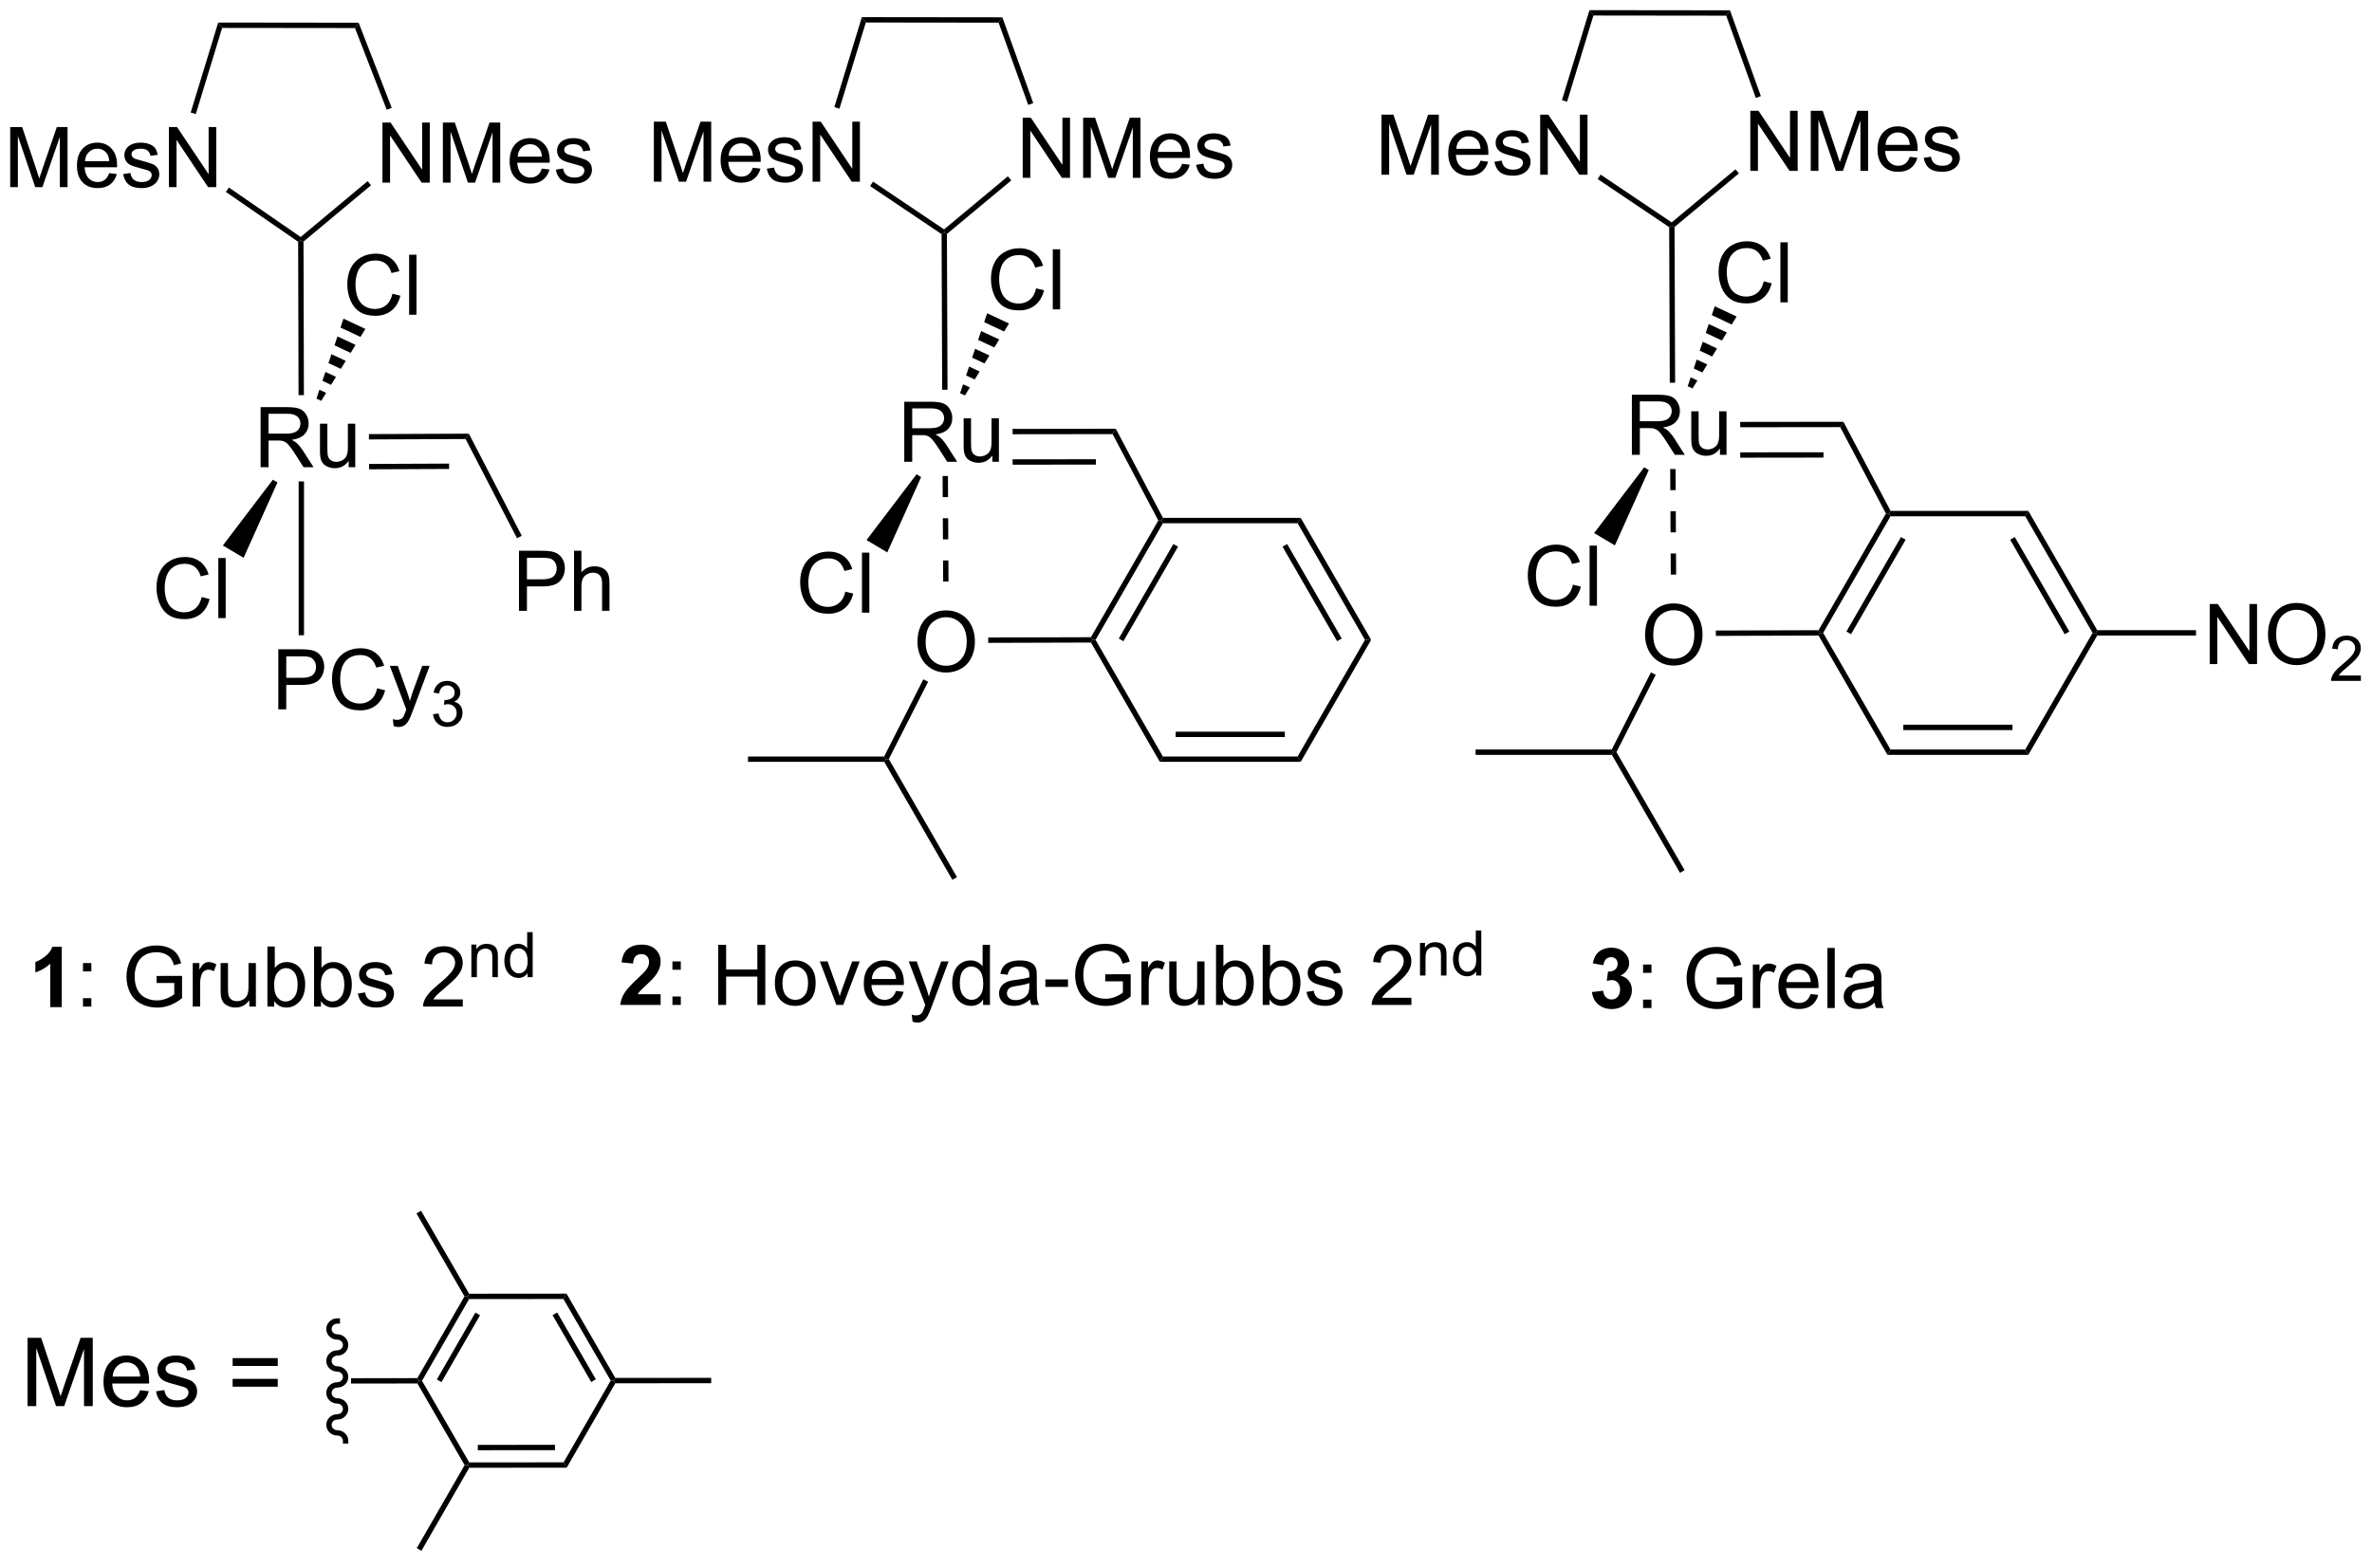 <?xml version="1.0" encoding="UTF-8"?>
<!DOCTYPE svg PUBLIC '-//W3C//DTD SVG 1.0//EN'
          'http://www.w3.org/TR/2001/REC-SVG-20010904/DTD/svg10.dtd'>
<svg stroke-dasharray="none" shape-rendering="auto" xmlns="http://www.w3.org/2000/svg" font-family="'Dialog'" text-rendering="auto" width="310" fill-opacity="1" color-interpolation="auto" color-rendering="auto" preserveAspectRatio="xMidYMid meet" font-size="12px" viewBox="0 0 310 205" fill="black" xmlns:xlink="http://www.w3.org/1999/xlink" stroke="black" image-rendering="auto" stroke-miterlimit="10" stroke-linecap="square" stroke-linejoin="miter" font-style="normal" stroke-width="1" height="205" stroke-dashoffset="0" font-weight="normal" stroke-opacity="1"
><!--Generated by the Batik Graphics2D SVG Generator--><defs id="genericDefs"
  /><g
  ><defs id="defs1"
    ><clipPath clipPathUnits="userSpaceOnUse" id="clipPath1"
      ><path d="M2.432 0.633 L234.922 0.633 L234.922 153.733 L2.432 153.733 L2.432 0.633 Z"
      /></clipPath
      ><clipPath clipPathUnits="userSpaceOnUse" id="clipPath2"
      ><path d="M1.229 10.593 L1.229 159.437 L227.255 159.437 L227.255 10.593 Z"
      /></clipPath
    ></defs
    ><g transform="scale(1.333,1.333) translate(-2.432,-0.633) matrix(1.029,0,0,1.029,1.168,-10.263)"
    ><path d="M7.114 106.569 L6.018 106.569 L6.018 102.431 Q5.416 102.994 4.598 103.264 L4.598 102.267 Q5.028 102.126 5.531 101.736 Q6.036 101.343 6.223 100.819 L7.114 100.819 L7.114 106.569 Z" stroke="none" clip-path="url(#clipPath2)"
    /></g
    ><g transform="matrix(1.371,0,0,1.371,-1.686,-14.528)"
    ><path d="M9.139 103.22 L9.139 102.421 L9.938 102.421 L9.938 103.22 L9.139 103.22 ZM9.139 106.569 L9.139 105.767 L9.938 105.767 L9.938 106.569 L9.139 106.569 ZM16.157 104.322 L16.157 103.65 L18.584 103.647 L18.584 105.772 Q18.024 106.218 17.43 106.444 Q16.837 106.668 16.212 106.668 Q15.368 106.668 14.678 106.306 Q13.99 105.944 13.639 105.262 Q13.287 104.577 13.287 103.733 Q13.287 102.897 13.636 102.173 Q13.985 101.447 14.642 101.095 Q15.298 100.744 16.154 100.744 Q16.774 100.744 17.277 100.947 Q17.779 101.147 18.063 101.507 Q18.35 101.866 18.498 102.444 L17.813 102.632 Q17.686 102.194 17.493 101.944 Q17.303 101.694 16.946 101.543 Q16.592 101.392 16.157 101.392 Q15.639 101.392 15.259 101.551 Q14.881 101.71 14.647 101.968 Q14.415 102.225 14.287 102.533 Q14.069 103.064 14.069 103.686 Q14.069 104.452 14.332 104.968 Q14.595 105.483 15.097 105.733 Q15.602 105.983 16.17 105.983 Q16.662 105.983 17.131 105.793 Q17.6 105.603 17.842 105.389 L17.842 104.322 L16.157 104.322 ZM19.604 106.569 L19.604 102.421 L20.236 102.421 L20.236 103.048 Q20.479 102.608 20.682 102.468 Q20.888 102.327 21.135 102.327 Q21.489 102.327 21.856 102.553 L21.614 103.204 Q21.356 103.053 21.099 103.053 Q20.869 103.053 20.684 103.192 Q20.502 103.329 20.424 103.577 Q20.307 103.952 20.307 104.397 L20.307 106.569 L19.604 106.569 ZM24.994 106.569 L24.994 105.96 Q24.51 106.663 23.677 106.663 Q23.309 106.663 22.992 106.522 Q22.674 106.382 22.518 106.168 Q22.364 105.954 22.302 105.647 Q22.26 105.439 22.26 104.991 L22.26 102.421 L22.963 102.421 L22.963 104.72 Q22.963 105.272 23.005 105.462 Q23.073 105.741 23.286 105.9 Q23.502 106.056 23.817 106.056 Q24.135 106.056 24.411 105.895 Q24.69 105.733 24.804 105.454 Q24.919 105.173 24.919 104.642 L24.919 102.421 L25.622 102.421 L25.622 106.569 L24.994 106.569 ZM27.373 106.569 L26.72 106.569 L26.72 100.843 L27.423 100.843 L27.423 102.884 Q27.868 102.327 28.561 102.327 Q28.944 102.327 29.285 102.481 Q29.626 102.634 29.847 102.915 Q30.069 103.194 30.194 103.59 Q30.319 103.983 30.319 104.431 Q30.319 105.499 29.79 106.082 Q29.264 106.663 28.524 106.663 Q27.79 106.663 27.373 106.048 L27.373 106.569 ZM27.365 104.462 Q27.365 105.21 27.569 105.54 Q27.899 106.085 28.467 106.085 Q28.928 106.085 29.264 105.684 Q29.6 105.283 29.6 104.491 Q29.6 103.678 29.277 103.293 Q28.954 102.905 28.498 102.905 Q28.037 102.905 27.701 103.306 Q27.365 103.704 27.365 104.462 ZM31.823 106.569 L31.169 106.569 L31.169 100.843 L31.872 100.843 L31.872 102.884 Q32.317 102.327 33.01 102.327 Q33.393 102.327 33.734 102.481 Q34.075 102.634 34.296 102.915 Q34.518 103.194 34.643 103.59 Q34.768 103.983 34.768 104.431 Q34.768 105.499 34.239 106.082 Q33.713 106.663 32.974 106.663 Q32.239 106.663 31.823 106.048 L31.823 106.569 ZM31.815 104.462 Q31.815 105.21 32.018 105.54 Q32.349 106.085 32.916 106.085 Q33.377 106.085 33.713 105.684 Q34.049 105.283 34.049 104.491 Q34.049 103.678 33.726 103.293 Q33.403 102.905 32.947 102.905 Q32.486 102.905 32.151 103.306 Q31.815 103.704 31.815 104.462 ZM35.342 105.329 L36.037 105.22 Q36.095 105.639 36.363 105.863 Q36.631 106.085 37.11 106.085 Q37.595 106.085 37.829 105.887 Q38.063 105.689 38.063 105.423 Q38.063 105.186 37.858 105.048 Q37.712 104.954 37.139 104.811 Q36.365 104.616 36.066 104.473 Q35.767 104.329 35.613 104.079 Q35.459 103.827 35.459 103.522 Q35.459 103.244 35.584 103.009 Q35.712 102.772 35.931 102.616 Q36.095 102.494 36.378 102.41 Q36.662 102.327 36.985 102.327 Q37.475 102.327 37.842 102.468 Q38.212 102.608 38.386 102.848 Q38.563 103.087 38.631 103.491 L37.944 103.585 Q37.897 103.264 37.67 103.085 Q37.446 102.905 37.037 102.905 Q36.553 102.905 36.345 103.067 Q36.139 103.225 36.139 103.439 Q36.139 103.577 36.225 103.686 Q36.311 103.798 36.493 103.874 Q36.6 103.913 37.115 104.053 Q37.86 104.251 38.154 104.379 Q38.451 104.507 38.618 104.749 Q38.787 104.991 38.787 105.35 Q38.787 105.702 38.582 106.012 Q38.376 106.322 37.988 106.494 Q37.602 106.663 37.115 106.663 Q36.306 106.663 35.881 106.327 Q35.459 105.991 35.342 105.329 ZM45.346 105.892 L45.346 106.569 L41.559 106.569 Q41.552 106.314 41.643 106.079 Q41.786 105.694 42.104 105.319 Q42.424 104.944 43.026 104.452 Q43.958 103.686 44.286 103.238 Q44.614 102.79 44.614 102.392 Q44.614 101.975 44.315 101.689 Q44.018 101.4 43.536 101.4 Q43.028 101.4 42.724 101.704 Q42.419 102.009 42.416 102.548 L41.692 102.475 Q41.768 101.665 42.252 101.244 Q42.736 100.819 43.552 100.819 Q44.377 100.819 44.856 101.277 Q45.338 101.733 45.338 102.408 Q45.338 102.751 45.197 103.085 Q45.057 103.415 44.729 103.783 Q44.403 104.15 43.645 104.79 Q43.013 105.322 42.833 105.512 Q42.653 105.702 42.536 105.892 L45.346 105.892 Z" stroke="none" clip-path="url(#clipPath2)"
    /></g
    ><g transform="matrix(1.371,0,0,1.371,-1.686,-14.528)"
    ><path d="M46.163 103.769 L46.163 100.658 L46.638 100.658 L46.638 101.099 Q46.979 100.588 47.628 100.588 Q47.909 100.588 48.143 100.689 Q48.38 100.789 48.497 100.953 Q48.614 101.117 48.661 101.343 Q48.69 101.49 48.69 101.855 L48.69 103.769 L48.163 103.769 L48.163 101.876 Q48.163 101.554 48.1 101.394 Q48.04 101.234 47.884 101.14 Q47.727 101.044 47.516 101.044 Q47.178 101.044 46.934 101.259 Q46.69 101.472 46.69 102.07 L46.69 103.769 L46.163 103.769 ZM51.517 103.769 L51.517 103.376 Q51.222 103.839 50.648 103.839 Q50.275 103.839 49.963 103.634 Q49.652 103.429 49.48 103.062 Q49.308 102.693 49.308 102.216 Q49.308 101.75 49.463 101.371 Q49.619 100.992 49.929 100.791 Q50.24 100.588 50.625 100.588 Q50.906 100.588 51.125 100.707 Q51.346 100.824 51.482 101.015 L51.482 99.474 L52.008 99.474 L52.008 103.769 L51.517 103.769 ZM49.851 102.216 Q49.851 102.814 50.103 103.111 Q50.355 103.406 50.697 103.406 Q51.043 103.406 51.285 103.123 Q51.527 102.839 51.527 102.259 Q51.527 101.621 51.281 101.322 Q51.035 101.023 50.674 101.023 Q50.322 101.023 50.086 101.31 Q49.851 101.597 49.851 102.216 Z" stroke="none" clip-path="url(#clipPath2)"
    /></g
    ><g transform="matrix(1.371,0,0,1.371,-1.686,-14.528)"
    ><path d="M64.203 105.392 L64.203 106.412 L60.356 106.412 Q60.419 105.834 60.731 105.316 Q61.044 104.798 61.965 103.944 Q62.708 103.251 62.874 103.006 Q63.101 102.665 63.101 102.334 Q63.101 101.967 62.903 101.769 Q62.708 101.571 62.359 101.571 Q62.015 101.571 61.812 101.78 Q61.609 101.985 61.578 102.467 L60.484 102.358 Q60.583 101.452 61.098 101.058 Q61.614 100.662 62.387 100.662 Q63.234 100.662 63.718 101.121 Q64.203 101.577 64.203 102.256 Q64.203 102.642 64.064 102.993 Q63.926 103.342 63.624 103.725 Q63.426 103.978 62.906 104.454 Q62.387 104.931 62.247 105.087 Q62.109 105.243 62.023 105.392 L64.203 105.392 Z" stroke="none" clip-path="url(#clipPath2)"
    /></g
    ><g transform="matrix(1.371,0,0,1.371,-1.686,-14.528)"
    ><path d="M65.329 103.064 L65.329 102.264 L66.128 102.264 L66.128 103.064 L65.329 103.064 ZM65.329 106.412 L65.329 105.61 L66.128 105.61 L66.128 106.412 L65.329 106.412 ZM69.691 106.412 L69.691 100.686 L70.448 100.686 L70.448 103.037 L73.425 103.037 L73.425 100.686 L74.183 100.686 L74.183 106.412 L73.425 106.412 L73.425 103.712 L70.448 103.712 L70.448 106.412 L69.691 106.412 ZM75.093 104.337 Q75.093 103.186 75.734 102.631 Q76.27 102.17 77.038 102.17 Q77.895 102.17 78.437 102.73 Q78.981 103.29 78.981 104.28 Q78.981 105.079 78.739 105.54 Q78.499 105.998 78.041 106.254 Q77.583 106.506 77.038 106.506 Q76.169 106.506 75.629 105.949 Q75.093 105.389 75.093 104.337 ZM75.817 104.337 Q75.817 105.134 76.163 105.532 Q76.512 105.928 77.038 105.928 Q77.562 105.928 77.908 105.53 Q78.257 105.131 78.257 104.314 Q78.257 103.545 77.908 103.15 Q77.559 102.751 77.038 102.751 Q76.512 102.751 76.163 103.147 Q75.817 103.54 75.817 104.337 ZM80.956 106.412 L79.378 102.264 L80.12 102.264 L81.011 104.748 Q81.157 105.15 81.277 105.584 Q81.37 105.256 81.54 104.795 L82.462 102.264 L83.183 102.264 L81.613 106.412 L80.956 106.412 ZM86.644 105.077 L87.37 105.165 Q87.198 105.803 86.732 106.155 Q86.269 106.506 85.547 106.506 Q84.636 106.506 84.102 105.946 Q83.571 105.384 83.571 104.373 Q83.571 103.327 84.11 102.748 Q84.649 102.17 85.508 102.17 Q86.339 102.17 86.865 102.738 Q87.394 103.303 87.394 104.329 Q87.394 104.392 87.391 104.517 L84.297 104.517 Q84.337 105.202 84.683 105.566 Q85.032 105.928 85.55 105.928 Q85.938 105.928 86.212 105.725 Q86.485 105.522 86.644 105.077 ZM84.337 103.939 L86.652 103.939 Q86.605 103.415 86.386 103.155 Q86.05 102.748 85.516 102.748 Q85.032 102.748 84.701 103.074 Q84.37 103.397 84.337 103.939 ZM88.223 108.011 L88.145 107.35 Q88.374 107.412 88.546 107.412 Q88.781 107.412 88.921 107.334 Q89.062 107.256 89.153 107.116 Q89.218 107.011 89.367 106.592 Q89.387 106.535 89.429 106.42 L87.856 102.264 L88.614 102.264 L89.476 104.665 Q89.645 105.123 89.778 105.626 Q89.898 105.142 90.067 104.681 L90.953 102.264 L91.656 102.264 L90.078 106.483 Q89.825 107.168 89.684 107.425 Q89.497 107.772 89.254 107.933 Q89.012 108.097 88.676 108.097 Q88.473 108.097 88.223 108.011 ZM94.945 106.412 L94.945 105.889 Q94.551 106.506 93.786 106.506 Q93.288 106.506 92.872 106.233 Q92.458 105.959 92.228 105.47 Q91.999 104.978 91.999 104.342 Q91.999 103.72 92.205 103.215 Q92.413 102.709 92.828 102.441 Q93.242 102.17 93.754 102.17 Q94.129 102.17 94.421 102.329 Q94.716 102.485 94.898 102.741 L94.898 100.686 L95.598 100.686 L95.598 106.412 L94.945 106.412 ZM92.723 104.342 Q92.723 105.139 93.059 105.535 Q93.395 105.928 93.851 105.928 Q94.312 105.928 94.635 105.55 Q94.958 105.173 94.958 104.4 Q94.958 103.548 94.629 103.15 Q94.301 102.751 93.82 102.751 Q93.351 102.751 93.036 103.134 Q92.723 103.517 92.723 104.342 ZM99.409 105.9 Q99.019 106.233 98.657 106.371 Q98.297 106.506 97.883 106.506 Q97.198 106.506 96.831 106.173 Q96.464 105.837 96.464 105.319 Q96.464 105.014 96.602 104.761 Q96.743 104.509 96.967 104.358 Q97.191 104.204 97.472 104.126 Q97.68 104.071 98.097 104.022 Q98.948 103.92 99.352 103.78 Q99.355 103.634 99.355 103.595 Q99.355 103.165 99.157 102.991 Q98.886 102.751 98.355 102.751 Q97.86 102.751 97.623 102.925 Q97.386 103.1 97.274 103.54 L96.587 103.446 Q96.68 103.006 96.894 102.735 Q97.11 102.462 97.516 102.316 Q97.922 102.17 98.456 102.17 Q98.988 102.17 99.318 102.295 Q99.652 102.42 99.808 102.61 Q99.964 102.798 100.027 103.087 Q100.063 103.267 100.063 103.735 L100.063 104.673 Q100.063 105.655 100.107 105.915 Q100.152 106.173 100.284 106.412 L99.55 106.412 Q99.441 106.194 99.409 105.9 ZM99.352 104.329 Q98.969 104.485 98.204 104.595 Q97.769 104.657 97.589 104.735 Q97.409 104.814 97.311 104.965 Q97.214 105.116 97.214 105.298 Q97.214 105.579 97.428 105.767 Q97.641 105.954 98.05 105.954 Q98.456 105.954 98.772 105.777 Q99.089 105.6 99.238 105.29 Q99.352 105.053 99.352 104.587 L99.352 104.329 ZM100.879 104.694 L100.879 103.985 L103.038 103.985 L103.038 104.694 L100.879 104.694 ZM106.585 104.165 L106.585 103.493 L109.012 103.491 L109.012 105.616 Q108.453 106.061 107.859 106.287 Q107.265 106.511 106.64 106.511 Q105.796 106.511 105.106 106.15 Q104.419 105.787 104.067 105.105 Q103.716 104.42 103.716 103.577 Q103.716 102.741 104.064 102.017 Q104.413 101.29 105.07 100.939 Q105.726 100.587 106.583 100.587 Q107.203 100.587 107.705 100.79 Q108.208 100.991 108.492 101.35 Q108.778 101.709 108.926 102.287 L108.242 102.475 Q108.114 102.037 107.921 101.787 Q107.731 101.537 107.374 101.386 Q107.02 101.235 106.585 101.235 Q106.067 101.235 105.687 101.394 Q105.309 101.553 105.075 101.811 Q104.843 102.069 104.716 102.376 Q104.497 102.907 104.497 103.53 Q104.497 104.295 104.76 104.811 Q105.023 105.327 105.525 105.577 Q106.031 105.827 106.598 105.827 Q107.091 105.827 107.559 105.636 Q108.028 105.446 108.27 105.233 L108.27 104.165 L106.585 104.165 ZM110.032 106.412 L110.032 102.264 L110.665 102.264 L110.665 102.892 Q110.907 102.452 111.11 102.311 Q111.316 102.17 111.563 102.17 Q111.917 102.17 112.284 102.397 L112.042 103.048 Q111.784 102.897 111.527 102.897 Q111.297 102.897 111.113 103.035 Q110.93 103.173 110.852 103.42 Q110.735 103.795 110.735 104.241 L110.735 106.412 L110.032 106.412 ZM115.422 106.412 L115.422 105.803 Q114.938 106.506 114.105 106.506 Q113.738 106.506 113.42 106.366 Q113.102 106.225 112.946 106.011 Q112.792 105.798 112.73 105.491 Q112.688 105.282 112.688 104.834 L112.688 102.264 L113.391 102.264 L113.391 104.564 Q113.391 105.116 113.433 105.306 Q113.501 105.584 113.714 105.743 Q113.93 105.9 114.245 105.9 Q114.563 105.9 114.839 105.738 Q115.118 105.577 115.232 105.298 Q115.347 105.017 115.347 104.485 L115.347 102.264 L116.05 102.264 L116.05 106.412 L115.422 106.412 ZM117.801 106.412 L117.148 106.412 L117.148 100.686 L117.851 100.686 L117.851 102.728 Q118.296 102.17 118.989 102.17 Q119.372 102.17 119.713 102.324 Q120.054 102.478 120.275 102.759 Q120.497 103.037 120.622 103.433 Q120.747 103.827 120.747 104.275 Q120.747 105.342 120.218 105.925 Q119.692 106.506 118.953 106.506 Q118.218 106.506 117.801 105.892 L117.801 106.412 ZM117.794 104.306 Q117.794 105.053 117.997 105.384 Q118.328 105.928 118.895 105.928 Q119.356 105.928 119.692 105.527 Q120.028 105.126 120.028 104.334 Q120.028 103.522 119.705 103.136 Q119.382 102.748 118.926 102.748 Q118.466 102.748 118.129 103.15 Q117.794 103.548 117.794 104.306 ZM122.251 106.412 L121.597 106.412 L121.597 100.686 L122.3 100.686 L122.3 102.728 Q122.745 102.17 123.438 102.17 Q123.821 102.17 124.162 102.324 Q124.503 102.478 124.725 102.759 Q124.946 103.037 125.071 103.433 Q125.196 103.827 125.196 104.275 Q125.196 105.342 124.667 105.925 Q124.141 106.506 123.402 106.506 Q122.667 106.506 122.251 105.892 L122.251 106.412 ZM122.243 104.306 Q122.243 105.053 122.446 105.384 Q122.777 105.928 123.344 105.928 Q123.805 105.928 124.141 105.527 Q124.477 105.126 124.477 104.334 Q124.477 103.522 124.154 103.136 Q123.831 102.748 123.376 102.748 Q122.915 102.748 122.579 103.15 Q122.243 103.548 122.243 104.306 ZM125.77 105.173 L126.466 105.064 Q126.523 105.483 126.791 105.707 Q127.059 105.928 127.538 105.928 Q128.023 105.928 128.257 105.73 Q128.492 105.532 128.492 105.267 Q128.492 105.03 128.286 104.892 Q128.14 104.798 127.567 104.655 Q126.794 104.459 126.494 104.316 Q126.195 104.173 126.041 103.923 Q125.887 103.67 125.887 103.366 Q125.887 103.087 126.012 102.853 Q126.14 102.616 126.359 102.459 Q126.523 102.337 126.807 102.254 Q127.091 102.17 127.413 102.17 Q127.903 102.17 128.27 102.311 Q128.64 102.452 128.814 102.691 Q128.992 102.931 129.059 103.334 L128.372 103.428 Q128.325 103.108 128.098 102.928 Q127.874 102.748 127.466 102.748 Q126.981 102.748 126.773 102.91 Q126.567 103.069 126.567 103.282 Q126.567 103.42 126.653 103.53 Q126.739 103.642 126.921 103.717 Q127.028 103.756 127.544 103.897 Q128.288 104.095 128.583 104.222 Q128.88 104.35 129.046 104.592 Q129.215 104.834 129.215 105.194 Q129.215 105.545 129.01 105.855 Q128.804 106.165 128.416 106.337 Q128.031 106.506 127.544 106.506 Q126.734 106.506 126.309 106.17 Q125.887 105.834 125.77 105.173 ZM135.774 105.735 L135.774 106.412 L131.988 106.412 Q131.98 106.157 132.071 105.923 Q132.214 105.537 132.532 105.162 Q132.852 104.787 133.454 104.295 Q134.386 103.53 134.714 103.082 Q135.042 102.634 135.042 102.235 Q135.042 101.819 134.743 101.532 Q134.446 101.243 133.964 101.243 Q133.456 101.243 133.152 101.548 Q132.847 101.853 132.844 102.392 L132.12 102.319 Q132.196 101.509 132.68 101.087 Q133.165 100.662 133.98 100.662 Q134.805 100.662 135.285 101.121 Q135.766 101.577 135.766 102.251 Q135.766 102.595 135.626 102.928 Q135.485 103.259 135.157 103.626 Q134.831 103.993 134.073 104.634 Q133.441 105.165 133.261 105.355 Q133.081 105.545 132.964 105.735 L135.774 105.735 Z" stroke="none" clip-path="url(#clipPath2)"
    /></g
    ><g transform="matrix(1.371,0,0,1.371,-1.686,-14.528)"
    ><path d="M136.591 103.612 L136.591 100.501 L137.066 100.501 L137.066 100.943 Q137.408 100.431 138.056 100.431 Q138.337 100.431 138.572 100.532 Q138.808 100.632 138.925 100.796 Q139.042 100.96 139.089 101.187 Q139.119 101.333 139.119 101.698 L139.119 103.612 L138.591 103.612 L138.591 101.72 Q138.591 101.398 138.529 101.237 Q138.468 101.077 138.312 100.984 Q138.156 100.888 137.945 100.888 Q137.607 100.888 137.363 101.103 Q137.119 101.316 137.119 101.913 L137.119 103.612 L136.591 103.612 ZM141.946 103.612 L141.946 103.22 Q141.651 103.683 141.077 103.683 Q140.703 103.683 140.391 103.478 Q140.08 103.273 139.909 102.906 Q139.737 102.536 139.737 102.06 Q139.737 101.593 139.891 101.214 Q140.047 100.835 140.358 100.634 Q140.668 100.431 141.053 100.431 Q141.334 100.431 141.553 100.55 Q141.774 100.667 141.911 100.859 L141.911 99.318 L142.436 99.318 L142.436 103.612 L141.946 103.612 ZM140.28 102.06 Q140.28 102.657 140.532 102.954 Q140.784 103.249 141.125 103.249 Q141.471 103.249 141.713 102.966 Q141.955 102.683 141.955 102.103 Q141.955 101.464 141.709 101.165 Q141.463 100.866 141.102 100.866 Q140.75 100.866 140.514 101.153 Q140.28 101.441 140.28 102.06 Z" stroke="none" clip-path="url(#clipPath2)"
    /></g
    ><g transform="matrix(1.371,0,0,1.371,-1.686,-14.528)"
    ><path d="M63.559 27.922 L63.559 22.196 L64.7 22.196 L66.057 26.25 Q66.244 26.816 66.33 27.097 Q66.426 26.784 66.635 26.18 L68.005 22.196 L69.025 22.196 L69.025 27.922 L68.294 27.922 L68.294 23.128 L66.63 27.922 L65.947 27.922 L64.291 23.047 L64.291 27.922 L63.559 27.922 ZM72.997 26.587 L73.723 26.675 Q73.551 27.313 73.085 27.665 Q72.622 28.016 71.9 28.016 Q70.989 28.016 70.455 27.456 Q69.924 26.894 69.924 25.883 Q69.924 24.837 70.463 24.258 Q71.002 23.68 71.861 23.68 Q72.692 23.68 73.218 24.248 Q73.747 24.813 73.747 25.839 Q73.747 25.902 73.744 26.027 L70.65 26.027 Q70.689 26.712 71.036 27.076 Q71.385 27.438 71.903 27.438 Q72.291 27.438 72.564 27.235 Q72.838 27.032 72.997 26.587 ZM70.689 25.448 L73.005 25.448 Q72.958 24.925 72.739 24.665 Q72.403 24.258 71.869 24.258 Q71.385 24.258 71.054 24.584 Q70.723 24.907 70.689 25.448 ZM74.326 26.683 L75.022 26.573 Q75.079 26.993 75.347 27.217 Q75.615 27.438 76.094 27.438 Q76.579 27.438 76.813 27.24 Q77.047 27.042 77.047 26.777 Q77.047 26.54 76.842 26.402 Q76.696 26.308 76.123 26.165 Q75.35 25.969 75.05 25.826 Q74.751 25.683 74.597 25.433 Q74.443 25.18 74.443 24.875 Q74.443 24.597 74.568 24.363 Q74.696 24.125 74.915 23.969 Q75.079 23.847 75.363 23.764 Q75.647 23.68 75.969 23.68 Q76.459 23.68 76.826 23.821 Q77.196 23.962 77.37 24.201 Q77.547 24.441 77.615 24.844 L76.928 24.938 Q76.881 24.618 76.654 24.438 Q76.43 24.258 76.022 24.258 Q75.537 24.258 75.329 24.42 Q75.123 24.579 75.123 24.792 Q75.123 24.93 75.209 25.04 Q75.295 25.152 75.477 25.227 Q75.584 25.266 76.1 25.407 Q76.844 25.605 77.139 25.732 Q77.436 25.86 77.602 26.102 Q77.772 26.344 77.772 26.704 Q77.772 27.055 77.566 27.365 Q77.36 27.675 76.972 27.847 Q76.587 28.016 76.1 28.016 Q75.29 28.016 74.865 27.68 Q74.443 27.344 74.326 26.683 ZM78.688 27.922 L78.688 22.196 L79.467 22.196 L82.475 26.691 L82.475 22.196 L83.201 22.196 L83.201 27.922 L82.422 27.922 L79.415 23.422 L79.415 27.922 L78.688 27.922 Z" stroke="none" clip-path="url(#clipPath2)"
    /></g
    ><g transform="matrix(1.371,0,0,1.371,-1.686,-14.528)"
    ><path d="M98.719 27.552 L98.719 21.825 L99.498 21.825 L102.506 26.32 L102.506 21.825 L103.232 21.825 L103.232 27.552 L102.454 27.552 L99.446 23.052 L99.446 27.552 L98.719 27.552 ZM104.481 27.552 L104.481 21.825 L105.622 21.825 L106.978 25.88 Q107.166 26.445 107.252 26.726 Q107.348 26.413 107.556 25.809 L108.926 21.825 L109.947 21.825 L109.947 27.552 L109.215 27.552 L109.215 22.757 L107.551 27.552 L106.869 27.552 L105.213 22.677 L105.213 27.552 L104.481 27.552 ZM113.918 26.216 L114.645 26.304 Q114.473 26.942 114.007 27.294 Q113.543 27.645 112.822 27.645 Q111.911 27.645 111.377 27.085 Q110.846 26.523 110.846 25.512 Q110.846 24.466 111.385 23.887 Q111.924 23.309 112.783 23.309 Q113.614 23.309 114.14 23.877 Q114.668 24.442 114.668 25.468 Q114.668 25.531 114.666 25.656 L111.572 25.656 Q111.611 26.341 111.958 26.705 Q112.306 27.067 112.825 27.067 Q113.213 27.067 113.486 26.864 Q113.76 26.661 113.918 26.216 ZM111.611 25.078 L113.926 25.078 Q113.879 24.554 113.661 24.294 Q113.325 23.887 112.791 23.887 Q112.306 23.887 111.976 24.213 Q111.645 24.536 111.611 25.078 ZM115.248 26.312 L115.943 26.203 Q116.001 26.622 116.269 26.846 Q116.537 27.067 117.016 27.067 Q117.501 27.067 117.735 26.869 Q117.969 26.671 117.969 26.406 Q117.969 26.169 117.763 26.031 Q117.618 25.937 117.045 25.794 Q116.271 25.598 115.972 25.455 Q115.672 25.312 115.519 25.062 Q115.365 24.809 115.365 24.505 Q115.365 24.226 115.49 23.992 Q115.618 23.755 115.837 23.598 Q116.001 23.476 116.284 23.393 Q116.568 23.309 116.891 23.309 Q117.381 23.309 117.748 23.45 Q118.118 23.591 118.292 23.83 Q118.469 24.07 118.537 24.473 L117.85 24.567 Q117.803 24.247 117.576 24.067 Q117.352 23.887 116.943 23.887 Q116.459 23.887 116.251 24.049 Q116.045 24.208 116.045 24.421 Q116.045 24.559 116.131 24.669 Q116.217 24.781 116.399 24.856 Q116.506 24.895 117.021 25.036 Q117.766 25.234 118.06 25.361 Q118.357 25.489 118.524 25.731 Q118.693 25.973 118.693 26.333 Q118.693 26.684 118.487 26.994 Q118.282 27.304 117.894 27.476 Q117.508 27.645 117.021 27.645 Q116.212 27.645 115.787 27.309 Q115.365 26.973 115.248 26.312 Z" stroke="none" clip-path="url(#clipPath2)"
    /></g
    ><g transform="matrix(1.371,0,0,1.371,-1.686,-14.528)"
    ><path d="M91.224 32.466 L91.241 32.784 L90.986 32.92 L84.167 28.335 L84.452 27.912 Z" stroke="none" clip-path="url(#clipPath2)"
    /></g
    ><g transform="matrix(1.371,0,0,1.371,-1.686,-14.528)"
    ><path d="M81.252 20.959 L80.764 20.81 L83.387 12.231 L83.764 12.742 Z" stroke="none" clip-path="url(#clipPath2)"
    /></g
    ><g transform="matrix(1.371,0,0,1.371,-1.686,-14.528)"
    ><path d="M83.764 12.742 L83.387 12.231 L96.78 12.247 L96.422 12.757 Z" stroke="none" clip-path="url(#clipPath2)"
    /></g
    ><g transform="matrix(1.371,0,0,1.371,-1.686,-14.528)"
    ><path d="M96.422 12.757 L96.78 12.247 L99.726 20.427 L99.246 20.6 Z" stroke="none" clip-path="url(#clipPath2)"
    /></g
    ><g transform="matrix(1.371,0,0,1.371,-1.686,-14.528)"
    ><path d="M97.304 27.407 L97.63 27.8 L91.496 32.904 L91.241 32.784 L91.224 32.466 Z" stroke="none" clip-path="url(#clipPath2)"
    /></g
    ><g transform="matrix(1.371,0,0,1.371,-1.686,-14.528)"
    ><path d="M87.43 54.628 L87.43 48.901 L89.969 48.901 Q90.734 48.901 91.133 49.055 Q91.531 49.209 91.768 49.599 Q92.008 49.99 92.008 50.464 Q92.008 51.073 91.612 51.493 Q91.219 51.909 90.393 52.021 Q90.695 52.167 90.852 52.308 Q91.182 52.612 91.479 53.068 L92.477 54.628 L91.523 54.628 L90.766 53.435 Q90.432 52.92 90.216 52.646 Q90.002 52.373 89.833 52.263 Q89.664 52.154 89.487 52.112 Q89.359 52.084 89.065 52.084 L88.187 52.084 L88.187 54.628 L87.43 54.628 ZM88.187 51.428 L89.815 51.428 Q90.336 51.428 90.627 51.321 Q90.922 51.214 91.073 50.977 Q91.227 50.74 91.227 50.464 Q91.227 50.058 90.93 49.797 Q90.635 49.534 90 49.534 L88.187 49.534 L88.187 51.428 ZM95.824 54.628 L95.824 54.019 Q95.34 54.722 94.506 54.722 Q94.139 54.722 93.822 54.581 Q93.504 54.441 93.348 54.227 Q93.194 54.013 93.131 53.706 Q93.09 53.498 93.09 53.05 L93.09 50.48 L93.793 50.48 L93.793 52.779 Q93.793 53.331 93.835 53.521 Q93.902 53.8 94.116 53.959 Q94.332 54.115 94.647 54.115 Q94.965 54.115 95.241 53.953 Q95.519 53.792 95.634 53.513 Q95.749 53.232 95.749 52.701 L95.749 50.48 L96.452 50.48 L96.452 54.628 L95.824 54.628 Z" stroke="none" clip-path="url(#clipPath2)"
    /></g
    ><g transform="matrix(1.371,0,0,1.371,-1.686,-14.528)"
    ><path d="M81.81 67.006 L82.568 67.196 Q82.331 68.131 81.711 68.624 Q81.091 69.113 80.198 69.113 Q79.271 69.113 78.69 68.736 Q78.112 68.358 77.808 67.644 Q77.505 66.928 77.505 66.108 Q77.505 65.212 77.847 64.548 Q78.19 63.881 78.821 63.535 Q79.451 63.189 80.209 63.189 Q81.068 63.189 81.654 63.626 Q82.24 64.064 82.472 64.858 L81.724 65.032 Q81.526 64.407 81.146 64.124 Q80.769 63.837 80.193 63.837 Q79.534 63.837 79.089 64.155 Q78.646 64.47 78.466 65.004 Q78.287 65.537 78.287 66.103 Q78.287 66.834 78.5 67.379 Q78.714 67.923 79.162 68.194 Q79.612 68.462 80.136 68.462 Q80.771 68.462 81.211 68.095 Q81.654 67.728 81.81 67.006 ZM83.397 69.014 L83.397 63.288 L84.101 63.288 L84.101 69.014 L83.397 69.014 Z" stroke="none" clip-path="url(#clipPath2)"
    /></g
    ><g transform="matrix(1.371,0,0,1.371,-1.686,-14.528)"
    ><path d="M88.599 55.82 L89.037 56.081 L85.809 63.266 L83.831 62.09 Z" stroke="none" clip-path="url(#clipPath2)"
    /></g
    ><g transform="matrix(1.371,0,0,1.371,-1.686,-14.528)"
    ><path d="M99.999 38.085 L100.756 38.275 Q100.519 39.21 99.9 39.702 Q99.28 40.192 98.387 40.192 Q97.46 40.192 96.879 39.814 Q96.301 39.437 95.996 38.723 Q95.694 38.007 95.694 37.187 Q95.694 36.291 96.035 35.627 Q96.379 34.96 97.009 34.614 Q97.639 34.267 98.397 34.267 Q99.256 34.267 99.842 34.705 Q100.428 35.142 100.66 35.937 L99.913 36.111 Q99.715 35.486 99.335 35.202 Q98.957 34.916 98.381 34.916 Q97.722 34.916 97.277 35.234 Q96.835 35.549 96.655 36.083 Q96.475 36.616 96.475 37.181 Q96.475 37.913 96.689 38.458 Q96.902 39.002 97.35 39.273 Q97.801 39.541 98.324 39.541 Q98.96 39.541 99.4 39.174 Q99.842 38.806 99.999 38.085 ZM101.586 40.093 L101.586 34.366 L102.289 34.366 L102.289 40.093 L101.586 40.093 Z" stroke="none" clip-path="url(#clipPath2)"
    /></g
    ><g transform="matrix(1.371,0,0,1.371,-1.686,-14.528)"
    ><path d="M92.75 48.086 L93.037 47.239 L93.679 47.54 L93.212 48.302 ZM93.323 46.392 L93.61 45.545 L94.613 46.015 L94.146 46.778 ZM93.897 44.699 L94.184 43.852 L95.547 44.491 L95.08 45.253 ZM94.471 43.005 L94.757 42.159 L96.481 42.967 L96.014 43.729 ZM95.044 41.312 L95.331 40.465 L97.415 41.442 L96.948 42.204 Z" stroke="none" clip-path="url(#clipPath2)"
    /></g
    ><g transform="matrix(1.371,0,0,1.371,-1.686,-14.528)"
    ><path d="M97.756 52 L97.755 51.49 L107.595 51.478 L107.288 51.989 ZM97.76 54.904 L105.695 54.894 L105.694 54.384 L97.759 54.393 Z" stroke="none" clip-path="url(#clipPath2)"
    /></g
    ><g transform="matrix(1.371,0,0,1.371,-1.686,-14.528)"
    ><path d="M107.288 51.989 L107.595 51.478 L112.092 59.976 L111.938 60.231 L111.647 60.226 Z" stroke="none" clip-path="url(#clipPath2)"
    /></g
    ><g transform="matrix(1.371,0,0,1.371,-1.686,-14.528)"
    ><path d="M111.647 60.226 L111.938 60.231 L112.085 60.486 L105.665 71.606 L105.371 71.606 L105.223 71.352 ZM113.082 62.468 L107.88 71.479 L108.322 71.734 L113.524 62.723 Z" stroke="none" clip-path="url(#clipPath2)"
    /></g
    ><g transform="matrix(1.371,0,0,1.371,-1.686,-14.528)"
    ><path d="M105.224 71.862 L105.371 71.606 L105.665 71.606 L112.085 82.727 L111.791 83.237 Z" stroke="none" clip-path="url(#clipPath2)"
    /></g
    ><g transform="matrix(1.371,0,0,1.371,-1.686,-14.528)"
    ><path d="M111.791 83.237 L112.085 82.727 L124.926 82.727 L125.221 83.237 ZM113.303 80.873 L123.708 80.873 L123.708 80.362 L113.303 80.362 Z" stroke="none" clip-path="url(#clipPath2)"
    /></g
    ><g transform="matrix(1.371,0,0,1.371,-1.686,-14.528)"
    ><path d="M125.221 83.237 L124.926 82.727 L131.346 71.606 L131.936 71.606 Z" stroke="none" clip-path="url(#clipPath2)"
    /></g
    ><g transform="matrix(1.371,0,0,1.371,-1.686,-14.528)"
    ><path d="M131.936 71.606 L131.346 71.606 L124.926 60.486 L125.221 59.976 ZM129.132 71.479 L123.929 62.468 L123.487 62.723 L128.69 71.734 Z" stroke="none" clip-path="url(#clipPath2)"
    /></g
    ><g transform="matrix(1.371,0,0,1.371,-1.686,-14.528)"
    ><path d="M125.221 59.976 L124.926 60.486 L112.085 60.486 L111.938 60.231 L112.092 59.976 Z" stroke="none" clip-path="url(#clipPath2)"
    /></g
    ><g transform="matrix(1.371,0,0,1.371,-1.686,-14.528)"
    ><path d="M88.688 71.835 Q88.688 70.408 89.453 69.603 Q90.219 68.796 91.43 68.796 Q92.222 68.796 92.857 69.176 Q93.495 69.554 93.828 70.231 Q94.164 70.908 94.164 71.767 Q94.164 72.64 93.813 73.327 Q93.461 74.015 92.815 74.369 Q92.172 74.723 91.425 74.723 Q90.617 74.723 89.979 74.332 Q89.344 73.939 89.016 73.265 Q88.688 72.588 88.688 71.835 ZM89.469 71.846 Q89.469 72.882 90.024 73.478 Q90.581 74.072 91.422 74.072 Q92.276 74.072 92.828 73.471 Q93.383 72.869 93.383 71.765 Q93.383 71.064 93.146 70.543 Q92.909 70.022 92.453 69.736 Q92 69.447 91.432 69.447 Q90.628 69.447 90.047 70.002 Q89.469 70.554 89.469 71.846 Z" stroke="none" clip-path="url(#clipPath2)"
    /></g
    ><g transform="matrix(1.371,0,0,1.371,-1.686,-14.528)"
    ><path d="M105.223 71.352 L105.371 71.606 L105.224 71.862 L95.434 71.892 L95.433 71.382 Z" stroke="none" clip-path="url(#clipPath2)"
    /></g
    ><g transform="matrix(1.371,0,0,1.371,-1.686,-14.528)"
    ><path d="M89.248 75.37 L89.703 75.601 L85.958 82.974 L85.668 82.982 L85.511 82.727 Z" stroke="none" clip-path="url(#clipPath2)"
    /></g
    ><g transform="matrix(1.371,0,0,1.371,-1.686,-14.528)"
    ><path d="M85.511 82.727 L85.668 82.982 L85.521 83.237 L72.533 83.237 L72.533 82.727 Z" stroke="none" clip-path="url(#clipPath2)"
    /></g
    ><g transform="matrix(1.371,0,0,1.371,-1.686,-14.528)"
    ><path d="M85.521 83.237 L85.668 82.982 L85.958 82.974 L92.456 94.23 L92.014 94.485 Z" stroke="none" clip-path="url(#clipPath2)"
    /></g
    ><g transform="matrix(1.371,0,0,1.371,-1.686,-14.528)"
    ><path d="M91.553 47.755 L91.043 47.757 L90.986 32.92 L91.241 32.784 L91.496 32.904 Z" stroke="none" clip-path="url(#clipPath2)"
    /></g
    ><g transform="matrix(1.371,0,0,1.371,-1.686,-14.528)"
    ><path d="M2.202 28.438 L2.202 22.712 L3.342 22.712 L4.699 26.766 Q4.886 27.331 4.972 27.613 Q5.069 27.3 5.277 26.696 L6.647 22.712 L7.668 22.712 L7.668 28.438 L6.936 28.438 L6.936 23.644 L5.272 28.438 L4.59 28.438 L2.933 23.563 L2.933 28.438 L2.202 28.438 ZM11.639 27.102 L12.366 27.191 Q12.194 27.829 11.728 28.18 Q11.264 28.532 10.543 28.532 Q9.631 28.532 9.097 27.972 Q8.566 27.41 8.566 26.399 Q8.566 25.352 9.105 24.774 Q9.644 24.196 10.504 24.196 Q11.334 24.196 11.86 24.764 Q12.389 25.329 12.389 26.355 Q12.389 26.418 12.386 26.543 L9.293 26.543 Q9.332 27.227 9.678 27.592 Q10.027 27.954 10.545 27.954 Q10.933 27.954 11.207 27.751 Q11.48 27.548 11.639 27.102 ZM9.332 25.964 L11.647 25.964 Q11.6 25.441 11.381 25.18 Q11.045 24.774 10.511 24.774 Q10.027 24.774 9.696 25.1 Q9.366 25.423 9.332 25.964 ZM12.969 27.199 L13.664 27.089 Q13.721 27.509 13.989 27.733 Q14.258 27.954 14.737 27.954 Q15.221 27.954 15.456 27.756 Q15.69 27.558 15.69 27.293 Q15.69 27.055 15.484 26.918 Q15.338 26.824 14.765 26.68 Q13.992 26.485 13.692 26.342 Q13.393 26.199 13.239 25.949 Q13.086 25.696 13.086 25.391 Q13.086 25.113 13.211 24.878 Q13.338 24.641 13.557 24.485 Q13.721 24.363 14.005 24.279 Q14.289 24.196 14.612 24.196 Q15.101 24.196 15.469 24.337 Q15.838 24.477 16.013 24.717 Q16.19 24.956 16.258 25.36 L15.57 25.454 Q15.523 25.134 15.297 24.954 Q15.073 24.774 14.664 24.774 Q14.179 24.774 13.971 24.936 Q13.765 25.095 13.765 25.308 Q13.765 25.446 13.851 25.555 Q13.937 25.668 14.12 25.743 Q14.226 25.782 14.742 25.923 Q15.487 26.121 15.781 26.248 Q16.078 26.376 16.244 26.618 Q16.414 26.86 16.414 27.22 Q16.414 27.571 16.208 27.881 Q16.002 28.191 15.614 28.363 Q15.229 28.532 14.742 28.532 Q13.932 28.532 13.508 28.196 Q13.086 27.86 12.969 27.199 ZM17.331 28.438 L17.331 22.712 L18.109 22.712 L21.117 27.206 L21.117 22.712 L21.843 22.712 L21.843 28.438 L21.065 28.438 L18.057 23.938 L18.057 28.438 L17.331 28.438 Z" stroke="none" clip-path="url(#clipPath2)"
    /></g
    ><g transform="matrix(1.371,0,0,1.371,-1.686,-14.528)"
    ><path d="M37.685 28.009 L37.685 22.283 L38.464 22.283 L41.472 26.777 L41.472 22.283 L42.198 22.283 L42.198 28.009 L41.42 28.009 L38.412 23.509 L38.412 28.009 L37.685 28.009 ZM43.447 28.009 L43.447 22.283 L44.587 22.283 L45.944 26.337 Q46.132 26.902 46.218 27.184 Q46.314 26.871 46.522 26.267 L47.892 22.283 L48.913 22.283 L48.913 28.009 L48.181 28.009 L48.181 23.215 L46.517 28.009 L45.835 28.009 L44.179 23.134 L44.179 28.009 L43.447 28.009 ZM52.884 26.673 L53.611 26.762 Q53.439 27.4 52.973 27.751 Q52.509 28.103 51.788 28.103 Q50.877 28.103 50.343 27.543 Q49.812 26.981 49.812 25.97 Q49.812 24.923 50.35 24.345 Q50.89 23.767 51.749 23.767 Q52.58 23.767 53.106 24.335 Q53.634 24.9 53.634 25.926 Q53.634 25.988 53.632 26.113 L50.538 26.113 Q50.577 26.798 50.923 27.163 Q51.272 27.525 51.791 27.525 Q52.179 27.525 52.452 27.322 Q52.725 27.119 52.884 26.673 ZM50.577 25.535 L52.892 25.535 Q52.845 25.012 52.627 24.751 Q52.291 24.345 51.757 24.345 Q51.272 24.345 50.942 24.671 Q50.611 24.994 50.577 25.535 ZM54.214 26.77 L54.909 26.66 Q54.966 27.079 55.235 27.303 Q55.503 27.525 55.982 27.525 Q56.466 27.525 56.701 27.327 Q56.935 27.129 56.935 26.863 Q56.935 26.626 56.729 26.488 Q56.584 26.395 56.011 26.251 Q55.237 26.056 54.938 25.913 Q54.638 25.77 54.485 25.52 Q54.331 25.267 54.331 24.962 Q54.331 24.684 54.456 24.449 Q54.584 24.212 54.802 24.056 Q54.966 23.934 55.25 23.85 Q55.534 23.767 55.857 23.767 Q56.347 23.767 56.714 23.908 Q57.084 24.048 57.258 24.288 Q57.435 24.527 57.503 24.931 L56.815 25.025 Q56.769 24.704 56.542 24.525 Q56.318 24.345 55.909 24.345 Q55.425 24.345 55.216 24.507 Q55.011 24.665 55.011 24.879 Q55.011 25.017 55.097 25.126 Q55.183 25.238 55.365 25.314 Q55.472 25.353 55.987 25.494 Q56.732 25.692 57.026 25.819 Q57.323 25.947 57.49 26.189 Q57.659 26.431 57.659 26.79 Q57.659 27.142 57.453 27.452 Q57.248 27.762 56.86 27.934 Q56.474 28.103 55.987 28.103 Q55.177 28.103 54.753 27.767 Q54.331 27.431 54.214 26.77 Z" stroke="none" clip-path="url(#clipPath2)"
    /></g
    ><g transform="matrix(1.371,0,0,1.371,-1.686,-14.528)"
    ><path d="M29.892 33.193 L29.906 33.513 L29.651 33.647 L22.761 28.896 L23.051 28.476 Z" stroke="none" clip-path="url(#clipPath2)"
    /></g
    ><g transform="matrix(1.371,0,0,1.371,-1.686,-14.528)"
    ><path d="M19.894 21.475 L19.406 21.326 L22.029 12.747 L22.406 13.258 Z" stroke="none" clip-path="url(#clipPath2)"
    /></g
    ><g transform="matrix(1.371,0,0,1.371,-1.686,-14.528)"
    ><path d="M22.406 13.258 L22.029 12.747 L35.418 12.763 L35.069 13.273 Z" stroke="none" clip-path="url(#clipPath2)"
    /></g
    ><g transform="matrix(1.371,0,0,1.371,-1.686,-14.528)"
    ><path d="M35.069 13.273 L35.418 12.763 L38.571 20.878 L38.096 21.063 Z" stroke="none" clip-path="url(#clipPath2)"
    /></g
    ><g transform="matrix(1.371,0,0,1.371,-1.686,-14.528)"
    ><path d="M36.273 27.869 L36.6 28.261 L30.162 33.632 L29.906 33.513 L29.892 33.193 Z" stroke="none" clip-path="url(#clipPath2)"
    /></g
    ><g transform="matrix(1.371,0,0,1.371,-1.686,-14.528)"
    ><path d="M26.072 55.144 L26.072 49.417 L28.611 49.417 Q29.377 49.417 29.775 49.571 Q30.174 49.725 30.41 50.115 Q30.65 50.506 30.65 50.98 Q30.65 51.589 30.254 52.008 Q29.861 52.425 29.035 52.537 Q29.338 52.683 29.494 52.824 Q29.825 53.128 30.122 53.584 L31.119 55.144 L30.166 55.144 L29.408 53.951 Q29.075 53.436 28.858 53.162 Q28.645 52.889 28.476 52.779 Q28.306 52.67 28.129 52.628 Q28.002 52.6 27.707 52.6 L26.83 52.6 L26.83 55.144 L26.072 55.144 ZM26.83 51.943 L28.457 51.943 Q28.978 51.943 29.27 51.837 Q29.564 51.73 29.715 51.493 Q29.869 51.256 29.869 50.98 Q29.869 50.574 29.572 50.313 Q29.278 50.05 28.642 50.05 L26.83 50.05 L26.83 51.943 ZM34.467 55.144 L34.467 54.535 Q33.982 55.238 33.149 55.238 Q32.782 55.238 32.464 55.097 Q32.146 54.956 31.99 54.743 Q31.836 54.529 31.774 54.222 Q31.732 54.014 31.732 53.566 L31.732 50.995 L32.435 50.995 L32.435 53.295 Q32.435 53.847 32.477 54.037 Q32.545 54.316 32.758 54.475 Q32.974 54.631 33.289 54.631 Q33.607 54.631 33.883 54.469 Q34.162 54.308 34.276 54.029 Q34.391 53.748 34.391 53.217 L34.391 50.995 L35.094 50.995 L35.094 55.144 L34.467 55.144 Z" stroke="none" clip-path="url(#clipPath2)"
    /></g
    ><g transform="matrix(1.371,0,0,1.371,-1.686,-14.528)"
    ><path d="M20.453 67.522 L21.21 67.712 Q20.973 68.647 20.354 69.139 Q19.734 69.629 18.84 69.629 Q17.913 69.629 17.333 69.251 Q16.755 68.874 16.45 68.16 Q16.148 67.444 16.148 66.624 Q16.148 65.728 16.489 65.064 Q16.833 64.397 17.463 64.051 Q18.093 63.705 18.851 63.705 Q19.71 63.705 20.296 64.142 Q20.882 64.579 21.114 65.374 L20.367 65.548 Q20.169 64.923 19.788 64.639 Q19.411 64.353 18.835 64.353 Q18.177 64.353 17.731 64.671 Q17.288 64.986 17.109 65.52 Q16.929 66.053 16.929 66.618 Q16.929 67.35 17.143 67.895 Q17.356 68.439 17.804 68.71 Q18.255 68.978 18.778 68.978 Q19.413 68.978 19.854 68.611 Q20.296 68.243 20.453 67.522 ZM22.04 69.53 L22.04 63.803 L22.743 63.803 L22.743 69.53 L22.04 69.53 Z" stroke="none" clip-path="url(#clipPath2)"
    /></g
    ><g transform="matrix(1.371,0,0,1.371,-1.686,-14.528)"
    ><path d="M27.241 56.336 L27.68 56.597 L24.451 63.782 L22.473 62.606 Z" stroke="none" clip-path="url(#clipPath2)"
    /></g
    ><g transform="matrix(1.371,0,0,1.371,-1.686,-14.528)"
    ><path d="M38.641 38.601 L39.399 38.791 Q39.162 39.726 38.542 40.218 Q37.922 40.708 37.029 40.708 Q36.102 40.708 35.521 40.33 Q34.943 39.953 34.638 39.239 Q34.336 38.523 34.336 37.703 Q34.336 36.807 34.677 36.143 Q35.021 35.476 35.651 35.13 Q36.282 34.783 37.039 34.783 Q37.899 34.783 38.485 35.221 Q39.071 35.658 39.302 36.453 L38.555 36.627 Q38.357 36.002 37.977 35.718 Q37.599 35.432 37.024 35.432 Q36.365 35.432 35.92 35.749 Q35.477 36.065 35.297 36.599 Q35.117 37.132 35.117 37.697 Q35.117 38.429 35.331 38.974 Q35.545 39.518 35.992 39.789 Q36.443 40.057 36.966 40.057 Q37.602 40.057 38.042 39.69 Q38.485 39.322 38.641 38.601 ZM40.228 40.609 L40.228 34.882 L40.931 34.882 L40.931 40.609 L40.228 40.609 Z" stroke="none" clip-path="url(#clipPath2)"
    /></g
    ><g transform="matrix(1.371,0,0,1.371,-1.686,-14.528)"
    ><path d="M31.392 48.601 L31.679 47.755 L32.321 48.056 L31.854 48.818 ZM31.966 46.908 L32.253 46.061 L33.255 46.531 L32.788 47.293 ZM32.539 45.215 L32.826 44.368 L34.189 45.007 L33.722 45.769 ZM33.113 43.521 L33.4 42.675 L35.123 43.482 L34.657 44.245 ZM33.687 41.828 L33.973 40.981 L36.058 41.958 L35.591 42.72 Z" stroke="none" clip-path="url(#clipPath2)"
    /></g
    ><g transform="matrix(1.371,0,0,1.371,-1.686,-14.528)"
    ><path d="M36.399 52.496 L36.397 51.986 L45.925 51.946 L45.615 52.457 ZM36.411 55.343 L44.044 55.31 L44.041 54.8 L36.409 54.833 Z" stroke="none" clip-path="url(#clipPath2)"
    /></g
    ><g transform="matrix(1.371,0,0,1.371,-1.686,-14.528)"
    ><path d="M50.703 68.837 L50.703 63.111 L52.865 63.111 Q53.435 63.111 53.734 63.165 Q54.156 63.236 54.44 63.434 Q54.727 63.629 54.901 63.986 Q55.076 64.34 55.076 64.767 Q55.076 65.496 54.609 66.004 Q54.146 66.509 52.93 66.509 L51.461 66.509 L51.461 68.837 L50.703 68.837 ZM51.461 65.832 L52.943 65.832 Q53.677 65.832 53.984 65.559 Q54.294 65.285 54.294 64.79 Q54.294 64.431 54.112 64.176 Q53.93 63.918 53.633 63.837 Q53.443 63.785 52.927 63.785 L51.461 63.785 L51.461 65.832 ZM55.951 68.837 L55.951 63.111 L56.654 63.111 L56.654 65.165 Q57.146 64.595 57.896 64.595 Q58.357 64.595 58.695 64.777 Q59.036 64.957 59.182 65.277 Q59.328 65.598 59.328 66.207 L59.328 68.837 L58.625 68.837 L58.625 66.207 Q58.625 65.681 58.396 65.442 Q58.169 65.199 57.75 65.199 Q57.438 65.199 57.161 65.363 Q56.888 65.525 56.771 65.803 Q56.654 66.079 56.654 66.567 L56.654 68.837 L55.951 68.837 Z" stroke="none" clip-path="url(#clipPath2)"
    /></g
    ><g transform="matrix(1.371,0,0,1.371,-1.686,-14.528)"
    ><path d="M45.615 52.457 L45.925 51.946 L50.968 61.682 L50.515 61.916 Z" stroke="none" clip-path="url(#clipPath2)"
    /></g
    ><g transform="matrix(1.371,0,0,1.371,-1.686,-14.528)"
    ><path d="M27.76 78.231 L27.76 72.504 L29.922 72.504 Q30.492 72.504 30.791 72.559 Q31.213 72.629 31.497 72.827 Q31.784 73.022 31.958 73.379 Q32.133 73.733 32.133 74.16 Q32.133 74.889 31.666 75.397 Q31.203 75.902 29.987 75.902 L28.518 75.902 L28.518 78.231 L27.76 78.231 ZM28.518 75.225 L30 75.225 Q30.734 75.225 31.041 74.952 Q31.351 74.678 31.351 74.184 Q31.351 73.824 31.169 73.569 Q30.987 73.311 30.69 73.231 Q30.5 73.178 29.984 73.178 L28.518 73.178 L28.518 75.225 ZM37.182 76.223 L37.94 76.413 Q37.703 77.348 37.083 77.84 Q36.463 78.329 35.57 78.329 Q34.643 78.329 34.062 77.952 Q33.484 77.574 33.179 76.861 Q32.877 76.145 32.877 75.324 Q32.877 74.428 33.218 73.764 Q33.562 73.098 34.192 72.751 Q34.823 72.405 35.58 72.405 Q36.44 72.405 37.026 72.843 Q37.612 73.28 37.843 74.074 L37.096 74.249 Q36.898 73.624 36.518 73.34 Q36.14 73.053 35.565 73.053 Q34.906 73.053 34.461 73.371 Q34.018 73.686 33.838 74.22 Q33.658 74.754 33.658 75.319 Q33.658 76.051 33.872 76.595 Q34.086 77.139 34.533 77.41 Q34.984 77.678 35.508 77.678 Q36.143 77.678 36.583 77.311 Q37.026 76.944 37.182 76.223 ZM38.754 79.829 L38.675 79.168 Q38.905 79.231 39.077 79.231 Q39.311 79.231 39.452 79.152 Q39.592 79.074 39.683 78.934 Q39.748 78.829 39.897 78.41 Q39.918 78.353 39.959 78.238 L38.386 74.082 L39.144 74.082 L40.006 76.483 Q40.175 76.941 40.308 77.444 Q40.428 76.96 40.597 76.499 L41.483 74.082 L42.186 74.082 L40.608 78.301 Q40.355 78.986 40.215 79.243 Q40.027 79.59 39.785 79.751 Q39.543 79.915 39.207 79.915 Q39.004 79.915 38.754 79.829 Z" stroke="none" clip-path="url(#clipPath2)"
    /></g
    ><g transform="matrix(1.371,0,0,1.371,-1.686,-14.528)"
    ><path d="M42.508 78.696 L43.035 78.625 Q43.127 79.075 43.344 79.272 Q43.563 79.469 43.877 79.469 Q44.248 79.469 44.504 79.211 Q44.762 78.954 44.762 78.573 Q44.762 78.209 44.524 77.975 Q44.287 77.739 43.92 77.739 Q43.772 77.739 43.549 77.797 L43.608 77.334 Q43.66 77.34 43.692 77.34 Q44.03 77.34 44.299 77.165 Q44.569 76.989 44.569 76.621 Q44.569 76.332 44.371 76.143 Q44.176 75.952 43.866 75.952 Q43.557 75.952 43.352 76.145 Q43.147 76.338 43.088 76.725 L42.561 76.631 Q42.658 76.1 43 75.809 Q43.344 75.518 43.854 75.518 Q44.205 75.518 44.5 75.668 Q44.797 75.819 44.953 76.081 Q45.11 76.34 45.11 76.633 Q45.11 76.912 44.959 77.141 Q44.811 77.37 44.518 77.504 Q44.899 77.592 45.11 77.87 Q45.321 78.145 45.321 78.561 Q45.321 79.124 44.91 79.516 Q44.5 79.907 43.873 79.907 Q43.309 79.907 42.934 79.571 Q42.561 79.233 42.508 78.696 Z" stroke="none" clip-path="url(#clipPath2)"
    /></g
    ><g transform="matrix(1.371,0,0,1.371,-1.686,-14.528)"
    ><path d="M29.7 56.499 L30.21 56.499 L30.21 71.166 L29.7 71.166 Z" stroke="none" clip-path="url(#clipPath2)"
    /></g
    ><g transform="matrix(1.371,0,0,1.371,-1.686,-14.528)"
    ><path d="M30.2 48.272 L29.69 48.273 L29.651 33.647 L29.906 33.513 L30.162 33.632 Z" stroke="none" clip-path="url(#clipPath2)"
    /></g
    ><g transform="matrix(1.371,0,0,1.371,-1.686,-14.528)"
    ><path d="M91.082 55.985 L91.093 57.998 L91.603 57.995 L91.592 55.982 ZM91.104 60.01 L91.115 62.023 L91.626 62.02 L91.615 60.008 ZM91.127 64.035 L91.138 66.048 L91.648 66.045 L91.637 64.033 Z" stroke="none" clip-path="url(#clipPath2)"
    /></g
    ><g transform="matrix(1.371,0,0,1.371,-1.686,-14.528)"
    ><path d="M152.985 105.188 L154.048 105.061 Q154.097 105.467 154.319 105.683 Q154.543 105.897 154.86 105.897 Q155.199 105.897 155.431 105.639 Q155.665 105.381 155.665 104.944 Q155.665 104.529 155.441 104.287 Q155.22 104.045 154.899 104.045 Q154.688 104.045 154.394 104.126 L154.517 103.233 Q154.962 103.243 155.196 103.04 Q155.431 102.834 155.431 102.493 Q155.431 102.204 155.259 102.032 Q155.087 101.86 154.8 101.86 Q154.519 101.86 154.319 102.055 Q154.121 102.251 154.079 102.626 L153.066 102.454 Q153.173 101.936 153.384 101.626 Q153.597 101.313 153.977 101.136 Q154.36 100.959 154.832 100.959 Q155.642 100.959 156.129 101.475 Q156.532 101.897 156.532 102.428 Q156.532 103.18 155.707 103.631 Q156.199 103.735 156.493 104.102 Q156.79 104.47 156.79 104.99 Q156.79 105.743 156.238 106.277 Q155.688 106.808 154.868 106.808 Q154.089 106.808 153.576 106.36 Q153.066 105.912 152.985 105.188 Z" stroke="none" clip-path="url(#clipPath2)"
    /></g
    ><g transform="matrix(1.371,0,0,1.371,-1.686,-14.528)"
    ><path d="M157.856 103.36 L157.856 102.561 L158.656 102.561 L158.656 103.36 L157.856 103.36 ZM157.856 106.709 L157.856 105.907 L158.656 105.907 L158.656 106.709 L157.856 106.709 ZM164.875 104.462 L164.875 103.79 L167.302 103.787 L167.302 105.912 Q166.742 106.358 166.148 106.584 Q165.554 106.808 164.929 106.808 Q164.085 106.808 163.395 106.446 Q162.708 106.084 162.356 105.402 Q162.005 104.717 162.005 103.873 Q162.005 103.037 162.354 102.313 Q162.703 101.587 163.359 101.235 Q164.015 100.884 164.872 100.884 Q165.492 100.884 165.994 101.087 Q166.497 101.287 166.781 101.647 Q167.067 102.006 167.216 102.584 L166.531 102.772 Q166.403 102.334 166.21 102.084 Q166.02 101.834 165.664 101.683 Q165.31 101.532 164.875 101.532 Q164.356 101.532 163.976 101.691 Q163.599 101.85 163.364 102.108 Q163.132 102.365 163.005 102.673 Q162.786 103.204 162.786 103.826 Q162.786 104.592 163.049 105.108 Q163.312 105.623 163.815 105.873 Q164.32 106.123 164.888 106.123 Q165.38 106.123 165.849 105.933 Q166.317 105.743 166.56 105.529 L166.56 104.462 L164.875 104.462 ZM168.321 106.709 L168.321 102.561 L168.954 102.561 L168.954 103.188 Q169.196 102.748 169.399 102.608 Q169.605 102.467 169.852 102.467 Q170.207 102.467 170.574 102.694 L170.332 103.345 Q170.074 103.194 169.816 103.194 Q169.587 103.194 169.402 103.332 Q169.22 103.47 169.142 103.717 Q169.024 104.092 169.024 104.537 L169.024 106.709 L168.321 106.709 ZM173.832 105.373 L174.558 105.462 Q174.386 106.1 173.92 106.451 Q173.457 106.803 172.735 106.803 Q171.824 106.803 171.29 106.243 Q170.759 105.68 170.759 104.67 Q170.759 103.623 171.298 103.045 Q171.837 102.467 172.696 102.467 Q173.527 102.467 174.053 103.035 Q174.582 103.6 174.582 104.626 Q174.582 104.688 174.579 104.813 L171.485 104.813 Q171.524 105.498 171.871 105.863 Q172.22 106.225 172.738 106.225 Q173.126 106.225 173.399 106.022 Q173.673 105.819 173.832 105.373 ZM171.524 104.235 L173.839 104.235 Q173.793 103.712 173.574 103.451 Q173.238 103.045 172.704 103.045 Q172.22 103.045 171.889 103.371 Q171.558 103.694 171.524 104.235 ZM175.427 106.709 L175.427 100.983 L176.13 100.983 L176.13 106.709 L175.427 106.709 ZM179.925 106.196 Q179.535 106.529 179.173 106.668 Q178.813 106.803 178.399 106.803 Q177.714 106.803 177.347 106.47 Q176.98 106.134 176.98 105.615 Q176.98 105.311 177.118 105.058 Q177.259 104.805 177.483 104.654 Q177.707 104.501 177.988 104.423 Q178.196 104.368 178.613 104.319 Q179.464 104.217 179.868 104.076 Q179.871 103.93 179.871 103.891 Q179.871 103.462 179.673 103.287 Q179.402 103.048 178.871 103.048 Q178.376 103.048 178.139 103.222 Q177.902 103.397 177.79 103.837 L177.102 103.743 Q177.196 103.303 177.41 103.032 Q177.626 102.759 178.032 102.613 Q178.438 102.467 178.972 102.467 Q179.504 102.467 179.834 102.592 Q180.168 102.717 180.324 102.907 Q180.48 103.095 180.543 103.384 Q180.579 103.563 180.579 104.032 L180.579 104.97 Q180.579 105.951 180.623 106.212 Q180.668 106.47 180.8 106.709 L180.066 106.709 Q179.957 106.49 179.925 106.196 ZM179.868 104.626 Q179.485 104.782 178.72 104.891 Q178.285 104.954 178.105 105.032 Q177.925 105.11 177.826 105.261 Q177.73 105.412 177.73 105.595 Q177.73 105.876 177.944 106.063 Q178.157 106.251 178.566 106.251 Q178.972 106.251 179.287 106.074 Q179.605 105.897 179.754 105.587 Q179.868 105.35 179.868 104.884 L179.868 104.626 Z" stroke="none" clip-path="url(#clipPath2)"
    /></g
    ><g transform="matrix(1.371,0,0,1.371,-1.686,-14.528)"
    ><path d="M132.92 27.257 L132.92 21.53 L134.06 21.53 L135.417 25.585 Q135.604 26.15 135.69 26.431 Q135.787 26.119 135.995 25.514 L137.365 21.53 L138.386 21.53 L138.386 27.257 L137.654 27.257 L137.654 22.462 L135.99 27.257 L135.308 27.257 L133.651 22.382 L133.651 27.257 L132.92 27.257 ZM142.357 25.921 L143.084 26.009 Q142.912 26.647 142.446 26.999 Q141.982 27.35 141.261 27.35 Q140.349 27.35 139.815 26.791 Q139.284 26.228 139.284 25.218 Q139.284 24.171 139.823 23.593 Q140.362 23.014 141.222 23.014 Q142.052 23.014 142.578 23.582 Q143.107 24.147 143.107 25.173 Q143.107 25.236 143.104 25.361 L140.011 25.361 Q140.05 26.046 140.396 26.41 Q140.745 26.772 141.263 26.772 Q141.651 26.772 141.925 26.569 Q142.198 26.366 142.357 25.921 ZM140.05 24.783 L142.365 24.783 Q142.318 24.259 142.099 23.999 Q141.763 23.593 141.229 23.593 Q140.745 23.593 140.414 23.918 Q140.084 24.241 140.05 24.783 ZM143.686 26.017 L144.382 25.908 Q144.439 26.327 144.707 26.551 Q144.976 26.772 145.455 26.772 Q145.939 26.772 146.173 26.574 Q146.408 26.376 146.408 26.111 Q146.408 25.874 146.202 25.736 Q146.056 25.642 145.483 25.499 Q144.71 25.303 144.41 25.16 Q144.111 25.017 143.957 24.767 Q143.804 24.514 143.804 24.21 Q143.804 23.931 143.929 23.697 Q144.056 23.46 144.275 23.303 Q144.439 23.181 144.723 23.098 Q145.007 23.014 145.33 23.014 Q145.819 23.014 146.186 23.155 Q146.556 23.296 146.731 23.535 Q146.908 23.775 146.976 24.178 L146.288 24.272 Q146.241 23.952 146.015 23.772 Q145.791 23.593 145.382 23.593 Q144.897 23.593 144.689 23.754 Q144.483 23.913 144.483 24.126 Q144.483 24.264 144.569 24.374 Q144.655 24.486 144.838 24.561 Q144.944 24.6 145.46 24.741 Q146.205 24.939 146.499 25.067 Q146.796 25.194 146.963 25.436 Q147.132 25.678 147.132 26.038 Q147.132 26.389 146.926 26.699 Q146.72 27.009 146.332 27.181 Q145.947 27.35 145.46 27.35 Q144.65 27.35 144.226 27.014 Q143.804 26.678 143.686 26.017 ZM148.048 27.257 L148.048 21.53 L148.827 21.53 L151.835 26.025 L151.835 21.53 L152.561 21.53 L152.561 27.257 L151.783 27.257 L148.775 22.757 L148.775 27.257 L148.048 27.257 Z" stroke="none" clip-path="url(#clipPath2)"
    /></g
    ><g transform="matrix(1.371,0,0,1.371,-1.686,-14.528)"
    ><path d="M168.08 26.886 L168.08 21.159 L168.858 21.159 L171.866 25.654 L171.866 21.159 L172.593 21.159 L172.593 26.886 L171.814 26.886 L168.806 22.386 L168.806 26.886 L168.08 26.886 ZM173.841 26.886 L173.841 21.159 L174.982 21.159 L176.339 25.214 Q176.526 25.779 176.612 26.06 Q176.709 25.748 176.917 25.143 L178.287 21.159 L179.308 21.159 L179.308 26.886 L178.576 26.886 L178.576 22.091 L176.912 26.886 L176.229 26.886 L174.573 22.011 L174.573 26.886 L173.841 26.886 ZM183.279 25.55 L184.006 25.638 Q183.834 26.276 183.367 26.628 Q182.904 26.98 182.183 26.98 Q181.271 26.98 180.737 26.42 Q180.206 25.857 180.206 24.847 Q180.206 23.8 180.745 23.222 Q181.284 22.643 182.143 22.643 Q182.974 22.643 183.5 23.211 Q184.029 23.776 184.029 24.802 Q184.029 24.865 184.026 24.99 L180.933 24.99 Q180.972 25.675 181.318 26.039 Q181.667 26.401 182.185 26.401 Q182.573 26.401 182.847 26.198 Q183.12 25.995 183.279 25.55 ZM180.972 24.412 L183.287 24.412 Q183.24 23.888 183.021 23.628 Q182.685 23.222 182.151 23.222 Q181.667 23.222 181.336 23.547 Q181.006 23.87 180.972 24.412 ZM184.608 25.646 L185.304 25.537 Q185.361 25.956 185.629 26.18 Q185.897 26.401 186.377 26.401 Q186.861 26.401 187.095 26.203 Q187.33 26.006 187.33 25.74 Q187.33 25.503 187.124 25.365 Q186.978 25.271 186.405 25.128 Q185.632 24.933 185.332 24.789 Q185.033 24.646 184.879 24.396 Q184.726 24.143 184.726 23.839 Q184.726 23.56 184.851 23.326 Q184.978 23.089 185.197 22.933 Q185.361 22.81 185.645 22.727 Q185.929 22.643 186.252 22.643 Q186.741 22.643 187.108 22.784 Q187.478 22.925 187.653 23.164 Q187.83 23.404 187.897 23.808 L187.21 23.901 Q187.163 23.581 186.936 23.401 Q186.713 23.222 186.304 23.222 Q185.819 23.222 185.611 23.383 Q185.405 23.542 185.405 23.756 Q185.405 23.893 185.491 24.003 Q185.577 24.115 185.759 24.19 Q185.866 24.23 186.382 24.37 Q187.127 24.568 187.421 24.696 Q187.718 24.823 187.884 25.065 Q188.054 25.308 188.054 25.667 Q188.054 26.018 187.848 26.328 Q187.642 26.638 187.254 26.81 Q186.869 26.98 186.382 26.98 Q185.572 26.98 185.147 26.643 Q184.726 26.308 184.608 25.646 Z" stroke="none" clip-path="url(#clipPath2)"
    /></g
    ><g transform="matrix(1.371,0,0,1.371,-1.686,-14.528)"
    ><path d="M160.585 31.8 L160.601 32.118 L160.346 32.255 L153.527 27.669 L153.812 27.246 Z" stroke="none" clip-path="url(#clipPath2)"
    /></g
    ><g transform="matrix(1.371,0,0,1.371,-1.686,-14.528)"
    ><path d="M150.612 20.293 L150.124 20.144 L152.747 11.565 L153.124 12.076 Z" stroke="none" clip-path="url(#clipPath2)"
    /></g
    ><g transform="matrix(1.371,0,0,1.371,-1.686,-14.528)"
    ><path d="M153.124 12.076 L152.747 11.565 L166.141 11.581 L165.782 12.091 Z" stroke="none" clip-path="url(#clipPath2)"
    /></g
    ><g transform="matrix(1.371,0,0,1.371,-1.686,-14.528)"
    ><path d="M165.782 12.091 L166.141 11.581 L169.086 19.761 L168.606 19.934 Z" stroke="none" clip-path="url(#clipPath2)"
    /></g
    ><g transform="matrix(1.371,0,0,1.371,-1.686,-14.528)"
    ><path d="M166.664 26.742 L166.991 27.134 L160.857 32.238 L160.601 32.118 L160.585 31.8 Z" stroke="none" clip-path="url(#clipPath2)"
    /></g
    ><g transform="matrix(1.371,0,0,1.371,-1.686,-14.528)"
    ><path d="M156.79 53.962 L156.79 48.236 L159.329 48.236 Q160.095 48.236 160.493 48.389 Q160.892 48.543 161.129 48.934 Q161.368 49.324 161.368 49.798 Q161.368 50.407 160.972 50.827 Q160.579 51.243 159.754 51.355 Q160.056 51.501 160.212 51.642 Q160.543 51.947 160.839 52.402 L161.837 53.962 L160.884 53.962 L160.126 52.77 Q159.793 52.254 159.577 51.98 Q159.363 51.707 159.194 51.598 Q159.024 51.488 158.847 51.447 Q158.72 51.418 158.425 51.418 L157.548 51.418 L157.548 53.962 L156.79 53.962 ZM157.548 50.762 L159.175 50.762 Q159.696 50.762 159.988 50.655 Q160.282 50.548 160.433 50.311 Q160.587 50.074 160.587 49.798 Q160.587 49.392 160.29 49.132 Q159.996 48.868 159.36 48.868 L157.548 48.868 L157.548 50.762 ZM165.185 53.962 L165.185 53.353 Q164.7 54.056 163.867 54.056 Q163.5 54.056 163.182 53.915 Q162.864 53.775 162.708 53.561 Q162.554 53.348 162.492 53.04 Q162.45 52.832 162.45 52.384 L162.45 49.814 L163.153 49.814 L163.153 52.113 Q163.153 52.665 163.195 52.855 Q163.263 53.134 163.476 53.293 Q163.692 53.449 164.007 53.449 Q164.325 53.449 164.601 53.288 Q164.88 53.126 164.994 52.848 Q165.109 52.566 165.109 52.035 L165.109 49.814 L165.812 49.814 L165.812 53.962 L165.185 53.962 Z" stroke="none" clip-path="url(#clipPath2)"
    /></g
    ><g transform="matrix(1.371,0,0,1.371,-1.686,-14.528)"
    ><path d="M151.171 66.341 L151.928 66.531 Q151.691 67.466 151.072 67.958 Q150.452 68.447 149.559 68.447 Q148.631 68.447 148.051 68.07 Q147.473 67.692 147.168 66.978 Q146.866 66.262 146.866 65.442 Q146.866 64.546 147.207 63.882 Q147.551 63.215 148.181 62.869 Q148.811 62.523 149.569 62.523 Q150.428 62.523 151.014 62.96 Q151.6 63.398 151.832 64.192 L151.085 64.367 Q150.887 63.742 150.506 63.458 Q150.129 63.171 149.553 63.171 Q148.894 63.171 148.449 63.489 Q148.006 63.804 147.827 64.338 Q147.647 64.872 147.647 65.437 Q147.647 66.169 147.861 66.713 Q148.074 67.257 148.522 67.528 Q148.973 67.796 149.496 67.796 Q150.131 67.796 150.572 67.429 Q151.014 67.062 151.171 66.341 ZM152.758 68.348 L152.758 62.622 L153.461 62.622 L153.461 68.348 L152.758 68.348 Z" stroke="none" clip-path="url(#clipPath2)"
    /></g
    ><g transform="matrix(1.371,0,0,1.371,-1.686,-14.528)"
    ><path d="M157.959 55.154 L158.398 55.415 L155.169 62.6 L153.191 61.424 Z" stroke="none" clip-path="url(#clipPath2)"
    /></g
    ><g transform="matrix(1.371,0,0,1.371,-1.686,-14.528)"
    ><path d="M169.359 37.419 L170.117 37.609 Q169.88 38.544 169.26 39.036 Q168.64 39.526 167.747 39.526 Q166.82 39.526 166.239 39.148 Q165.661 38.771 165.356 38.057 Q165.054 37.341 165.054 36.521 Q165.054 35.625 165.395 34.961 Q165.739 34.294 166.369 33.948 Q167 33.602 167.757 33.602 Q168.617 33.602 169.203 34.039 Q169.789 34.477 170.02 35.271 L169.273 35.445 Q169.075 34.82 168.695 34.536 Q168.317 34.25 167.742 34.25 Q167.083 34.25 166.638 34.568 Q166.195 34.883 166.015 35.417 Q165.835 35.95 165.835 36.516 Q165.835 37.247 166.049 37.792 Q166.263 38.336 166.71 38.607 Q167.161 38.875 167.684 38.875 Q168.32 38.875 168.76 38.508 Q169.203 38.141 169.359 37.419 ZM170.946 39.427 L170.946 33.7 L171.649 33.7 L171.649 39.427 L170.946 39.427 Z" stroke="none" clip-path="url(#clipPath2)"
    /></g
    ><g transform="matrix(1.371,0,0,1.371,-1.686,-14.528)"
    ><path d="M162.11 47.42 L162.397 46.573 L163.039 46.874 L162.572 47.636 ZM162.684 45.726 L162.971 44.88 L163.973 45.349 L163.506 46.112 ZM163.257 44.033 L163.544 43.186 L164.907 43.825 L164.44 44.587 ZM163.831 42.34 L164.118 41.493 L165.841 42.301 L165.375 43.063 ZM164.405 40.646 L164.691 39.8 L166.776 40.776 L166.309 41.538 Z" stroke="none" clip-path="url(#clipPath2)"
    /></g
    ><g transform="matrix(1.371,0,0,1.371,-1.686,-14.528)"
    ><path d="M167.116 51.335 L167.116 50.824 L176.955 50.813 L176.648 51.323 ZM167.12 54.238 L175.055 54.228 L175.054 53.718 L167.119 53.727 Z" stroke="none" clip-path="url(#clipPath2)"
    /></g
    ><g transform="matrix(1.371,0,0,1.371,-1.686,-14.528)"
    ><path d="M176.648 51.323 L176.955 50.813 L181.452 59.31 L181.299 59.565 L181.007 59.56 Z" stroke="none" clip-path="url(#clipPath2)"
    /></g
    ><g transform="matrix(1.371,0,0,1.371,-1.686,-14.528)"
    ><path d="M181.007 59.56 L181.299 59.565 L181.446 59.82 L175.025 70.941 L174.731 70.941 L174.583 70.686 ZM182.443 61.802 L177.24 70.813 L177.682 71.068 L182.885 62.057 Z" stroke="none" clip-path="url(#clipPath2)"
    /></g
    ><g transform="matrix(1.371,0,0,1.371,-1.686,-14.528)"
    ><path d="M174.584 71.196 L174.731 70.941 L175.025 70.941 L181.446 82.061 L181.151 82.571 Z" stroke="none" clip-path="url(#clipPath2)"
    /></g
    ><g transform="matrix(1.371,0,0,1.371,-1.686,-14.528)"
    ><path d="M181.151 82.571 L181.446 82.061 L194.286 82.061 L194.581 82.571 ZM182.664 80.207 L193.069 80.207 L193.069 79.697 L182.664 79.697 Z" stroke="none" clip-path="url(#clipPath2)"
    /></g
    ><g transform="matrix(1.371,0,0,1.371,-1.686,-14.528)"
    ><path d="M194.581 82.571 L194.286 82.061 L200.707 70.941 L201.001 70.941 L201.149 71.196 Z" stroke="none" clip-path="url(#clipPath2)"
    /></g
    ><g transform="matrix(1.371,0,0,1.371,-1.686,-14.528)"
    ><path d="M201.149 70.685 L201.001 70.941 L200.707 70.941 L194.286 59.82 L194.581 59.31 ZM198.492 70.813 L193.29 61.802 L192.848 62.057 L198.05 71.068 Z" stroke="none" clip-path="url(#clipPath2)"
    /></g
    ><g transform="matrix(1.371,0,0,1.371,-1.686,-14.528)"
    ><path d="M194.581 59.31 L194.286 59.82 L181.446 59.82 L181.299 59.565 L181.452 59.31 Z" stroke="none" clip-path="url(#clipPath2)"
    /></g
    ><g transform="matrix(1.371,0,0,1.371,-1.686,-14.528)"
    ><path d="M158.048 71.169 Q158.048 69.742 158.814 68.938 Q159.579 68.13 160.79 68.13 Q161.582 68.13 162.217 68.51 Q162.855 68.888 163.189 69.565 Q163.525 70.242 163.525 71.102 Q163.525 71.974 163.173 72.661 Q162.821 73.349 162.176 73.703 Q161.532 74.057 160.785 74.057 Q159.978 74.057 159.34 73.667 Q158.704 73.273 158.376 72.599 Q158.048 71.922 158.048 71.169 ZM158.829 71.18 Q158.829 72.216 159.384 72.812 Q159.941 73.406 160.782 73.406 Q161.637 73.406 162.189 72.805 Q162.743 72.203 162.743 71.099 Q162.743 70.398 162.506 69.878 Q162.269 69.357 161.814 69.07 Q161.361 68.781 160.793 68.781 Q159.988 68.781 159.407 69.336 Q158.829 69.888 158.829 71.18 Z" stroke="none" clip-path="url(#clipPath2)"
    /></g
    ><g transform="matrix(1.371,0,0,1.371,-1.686,-14.528)"
    ><path d="M174.583 70.686 L174.731 70.941 L174.584 71.196 L164.795 71.226 L164.793 70.716 Z" stroke="none" clip-path="url(#clipPath2)"
    /></g
    ><g transform="matrix(1.371,0,0,1.371,-1.686,-14.528)"
    ><path d="M158.609 74.704 L159.064 74.936 L155.318 82.308 L155.028 82.316 L154.872 82.061 Z" stroke="none" clip-path="url(#clipPath2)"
    /></g
    ><g transform="matrix(1.371,0,0,1.371,-1.686,-14.528)"
    ><path d="M154.872 82.061 L155.028 82.316 L154.881 82.571 L141.893 82.571 L141.893 82.061 Z" stroke="none" clip-path="url(#clipPath2)"
    /></g
    ><g transform="matrix(1.371,0,0,1.371,-1.686,-14.528)"
    ><path d="M154.881 82.571 L155.028 82.316 L155.318 82.308 L161.817 93.564 L161.375 93.819 Z" stroke="none" clip-path="url(#clipPath2)"
    /></g
    ><g transform="matrix(1.371,0,0,1.371,-1.686,-14.528)"
    ><path d="M160.913 47.089 L160.403 47.091 L160.346 32.255 L160.601 32.118 L160.857 32.238 Z" stroke="none" clip-path="url(#clipPath2)"
    /></g
    ><g transform="matrix(1.371,0,0,1.371,-1.686,-14.528)"
    ><path d="M160.442 55.319 L160.453 57.332 L160.964 57.329 L160.952 55.316 ZM160.465 59.344 L160.476 61.357 L160.986 61.354 L160.975 59.342 ZM160.487 63.37 L160.499 65.382 L161.009 65.379 L160.997 63.367 Z" stroke="none" clip-path="url(#clipPath2)"
    /></g
    ><g transform="matrix(1.371,0,0,1.371,-1.686,-14.528)"
    ><path d="M211.871 73.915 L211.871 68.189 L212.649 68.189 L215.657 72.684 L215.657 68.189 L216.384 68.189 L216.384 73.915 L215.605 73.915 L212.597 69.415 L212.597 73.915 L211.871 73.915 ZM217.427 71.126 Q217.427 69.699 218.192 68.895 Q218.958 68.087 220.169 68.087 Q220.961 68.087 221.596 68.468 Q222.234 68.845 222.567 69.522 Q222.903 70.199 222.903 71.059 Q222.903 71.931 222.552 72.619 Q222.2 73.306 221.554 73.66 Q220.911 74.014 220.164 74.014 Q219.357 74.014 218.719 73.624 Q218.083 73.231 217.755 72.556 Q217.427 71.879 217.427 71.126 ZM218.208 71.137 Q218.208 72.173 218.763 72.77 Q219.32 73.363 220.161 73.363 Q221.015 73.363 221.567 72.762 Q222.122 72.16 222.122 71.056 Q222.122 70.356 221.885 69.835 Q221.648 69.314 221.192 69.028 Q220.739 68.738 220.172 68.738 Q219.367 68.738 218.786 69.293 Q218.208 69.845 218.208 71.137 Z" stroke="none" clip-path="url(#clipPath2)"
    /></g
    ><g transform="matrix(1.371,0,0,1.371,-1.686,-14.528)"
    ><path d="M226.283 75.008 L226.283 75.516 L223.443 75.516 Q223.437 75.324 223.506 75.148 Q223.613 74.859 223.851 74.578 Q224.092 74.297 224.543 73.928 Q225.242 73.353 225.488 73.017 Q225.734 72.681 225.734 72.383 Q225.734 72.07 225.51 71.855 Q225.287 71.638 224.926 71.638 Q224.545 71.638 224.316 71.867 Q224.088 72.096 224.086 72.5 L223.543 72.445 Q223.599 71.838 223.963 71.521 Q224.326 71.203 224.937 71.203 Q225.556 71.203 225.916 71.547 Q226.277 71.888 226.277 72.394 Q226.277 72.652 226.172 72.902 Q226.066 73.15 225.82 73.426 Q225.576 73.701 225.008 74.181 Q224.533 74.58 224.398 74.722 Q224.263 74.865 224.176 75.008 L226.283 75.008 Z" stroke="none" clip-path="url(#clipPath2)"
    /></g
    ><g transform="matrix(1.371,0,0,1.371,-1.686,-14.528)"
    ><path d="M201.149 71.196 L201.001 70.941 L201.149 70.685 L210.567 70.685 L210.567 71.196 Z" stroke="none" clip-path="url(#clipPath2)"
    /></g
    ><g transform="matrix(1.371,0,0,1.371,-1.686,-14.528)"
    ><path d="M3.855 144.667 L3.855 138.153 L5.152 138.153 L6.696 142.765 Q6.909 143.408 7.007 143.728 Q7.116 143.373 7.353 142.685 L8.912 138.153 L10.073 138.153 L10.073 144.667 L9.24 144.667 L9.24 139.214 L7.348 144.667 L6.571 144.667 L4.687 139.122 L4.687 144.667 L3.855 144.667 ZM14.59 143.148 L15.417 143.248 Q15.221 143.974 14.691 144.374 Q14.164 144.774 13.343 144.774 Q12.306 144.774 11.699 144.137 Q11.095 143.497 11.095 142.348 Q11.095 141.157 11.708 140.499 Q12.321 139.842 13.299 139.842 Q14.244 139.842 14.842 140.487 Q15.443 141.13 15.443 142.297 Q15.443 142.368 15.44 142.511 L11.921 142.511 Q11.966 143.29 12.36 143.704 Q12.757 144.116 13.346 144.116 Q13.787 144.116 14.098 143.885 Q14.409 143.654 14.59 143.148 ZM11.966 141.853 L14.599 141.853 Q14.546 141.258 14.297 140.961 Q13.915 140.499 13.307 140.499 Q12.757 140.499 12.38 140.869 Q12.004 141.237 11.966 141.853 ZM16.102 143.257 L16.893 143.133 Q16.959 143.61 17.264 143.864 Q17.569 144.116 18.114 144.116 Q18.665 144.116 18.931 143.891 Q19.198 143.666 19.198 143.364 Q19.198 143.094 18.964 142.937 Q18.798 142.831 18.146 142.668 Q17.267 142.445 16.926 142.282 Q16.585 142.12 16.41 141.835 Q16.236 141.548 16.236 141.201 Q16.236 140.884 16.378 140.618 Q16.523 140.348 16.772 140.17 Q16.959 140.031 17.281 139.936 Q17.604 139.842 17.971 139.842 Q18.528 139.842 18.946 140.002 Q19.367 140.161 19.565 140.434 Q19.767 140.707 19.844 141.166 L19.062 141.272 Q19.008 140.908 18.751 140.704 Q18.496 140.499 18.031 140.499 Q17.48 140.499 17.243 140.683 Q17.009 140.864 17.009 141.107 Q17.009 141.263 17.107 141.388 Q17.204 141.515 17.412 141.601 Q17.533 141.646 18.12 141.806 Q18.967 142.031 19.302 142.176 Q19.639 142.321 19.829 142.596 Q20.021 142.872 20.021 143.281 Q20.021 143.681 19.787 144.033 Q19.553 144.386 19.112 144.581 Q18.674 144.774 18.12 144.774 Q17.198 144.774 16.716 144.392 Q16.236 144.01 16.102 143.257 ZM27.707 140.837 L23.406 140.837 L23.406 140.09 L27.707 140.09 L27.707 140.837 ZM27.707 142.813 L23.406 142.813 L23.406 142.066 L27.707 142.066 L27.707 142.813 Z" stroke="none" clip-path="url(#clipPath2)"
    /></g
    ><g transform="matrix(1.371,0,0,1.371,-1.686,-14.528)"
    ><path d="M45.963 150.546 L45.816 150.291 L45.963 150.035 L54.955 150.027 L55.25 150.537 ZM46.779 148.873 L54.136 148.866 L54.135 148.356 L46.779 148.363 Z" stroke="none" clip-path="url(#clipPath2)"
    /></g
    ><g transform="matrix(1.371,0,0,1.371,-1.686,-14.528)"
    ><path d="M55.25 150.537 L54.955 150.027 L59.444 142.236 L59.738 142.235 L59.886 142.49 Z" stroke="none" clip-path="url(#clipPath2)"
    /></g
    ><g transform="matrix(1.371,0,0,1.371,-1.686,-14.528)"
    ><path d="M59.885 141.98 L59.738 142.235 L59.444 142.236 L54.94 134.452 L55.234 133.942 ZM58.029 142.109 L54.345 135.742 L53.903 135.997 L57.587 142.365 Z" stroke="none" clip-path="url(#clipPath2)"
    /></g
    ><g transform="matrix(1.371,0,0,1.371,-1.686,-14.528)"
    ><path d="M55.234 133.942 L54.94 134.452 L45.948 134.461 L45.801 134.206 L45.948 133.95 Z" stroke="none" clip-path="url(#clipPath2)"
    /></g
    ><g transform="matrix(1.371,0,0,1.371,-1.686,-14.528)"
    ><path d="M45.506 134.206 L45.801 134.206 L45.948 134.461 L41.459 142.252 L41.165 142.252 L41.017 141.997 ZM46.546 135.749 L42.874 142.123 L43.316 142.378 L46.989 136.004 Z" stroke="none" clip-path="url(#clipPath2)"
    /></g
    ><g transform="matrix(1.371,0,0,1.371,-1.686,-14.528)"
    ><path d="M41.018 142.508 L41.165 142.252 L41.459 142.252 L45.963 150.035 L45.816 150.291 L45.521 150.291 Z" stroke="none" clip-path="url(#clipPath2)"
    /></g
    ><g transform="matrix(1.371,0,0,1.371,-1.686,-14.528)"
    ><path d="M45.948 133.95 L45.801 134.206 L45.506 134.206 L40.929 126.295 L41.371 126.04 Z" stroke="none" clip-path="url(#clipPath2)"
    /></g
    ><g transform="matrix(1.371,0,0,1.371,-1.686,-14.528)"
    ><path d="M45.521 150.291 L45.816 150.291 L45.963 150.546 L41.401 158.464 L40.959 158.21 Z" stroke="none" clip-path="url(#clipPath2)"
    /></g
    ><g transform="matrix(1.371,0,0,1.371,-1.686,-14.528)"
    ><path d="M41.017 141.997 L41.165 142.252 L41.018 142.508 L34.691 142.516 L34.691 142.006 Z" stroke="none" clip-path="url(#clipPath2)"
    /></g
    ><g transform="matrix(1.371,0,0,1.371,-1.686,-14.528)"
    ><path d="M59.886 142.49 L59.738 142.235 L59.885 141.98 L69.024 141.971 L69.025 142.482 Z" stroke="none" clip-path="url(#clipPath2)"
    /></g
    ><g transform="matrix(1.371,0,0,1.371,-1.686,-14.528)"
    ><path d="M33.382 136.296 C32.803 136.296 32.333 136.751 32.333 137.313 C32.333 137.875 32.803 138.33 33.382 138.33 C33.679 138.33 33.92 138.557 33.92 138.837 C33.92 139.117 33.679 139.344 33.382 139.344 C32.803 139.344 32.333 139.799 32.333 140.361 C32.333 140.922 32.803 141.378 33.382 141.378 C33.679 141.378 33.92 141.605 33.92 141.885 C33.92 142.165 33.679 142.391 33.382 142.391 C32.803 142.391 32.333 142.847 32.333 143.409 C32.333 143.97 32.803 144.426 33.382 144.426 C33.679 144.426 33.92 144.653 33.92 144.932 C33.92 145.212 33.679 145.439 33.382 145.439 C32.803 145.439 32.333 145.895 32.333 146.456 C32.333 147.018 32.803 147.473 33.382 147.473 C33.679 147.473 33.92 147.7 33.92 147.98 L33.92 148.235 L34.431 148.235 L34.431 147.98 C34.431 147.418 33.961 146.963 33.382 146.963 C33.084 146.963 32.843 146.736 32.843 146.456 C32.843 146.176 33.084 145.95 33.382 145.95 C33.961 145.95 34.431 145.494 34.431 144.932 C34.431 144.371 33.961 143.915 33.382 143.915 C33.084 143.915 32.843 143.688 32.843 143.409 C32.843 143.129 33.084 142.902 33.382 142.902 C33.961 142.902 34.431 142.446 34.431 141.885 C34.431 141.323 33.961 140.868 33.382 140.868 C33.084 140.868 32.843 140.641 32.843 140.361 C32.843 140.081 33.084 139.854 33.382 139.854 C33.961 139.854 34.431 139.399 34.431 138.837 C34.431 138.275 33.961 137.82 33.382 137.82 C33.084 137.82 32.843 137.593 32.843 137.313 C32.843 137.033 33.084 136.806 33.382 136.806 L33.637 136.806 L33.637 136.296 L33.382 136.296 Z" stroke="none" clip-path="url(#clipPath2)"
    /></g
  ></g
></svg
>
